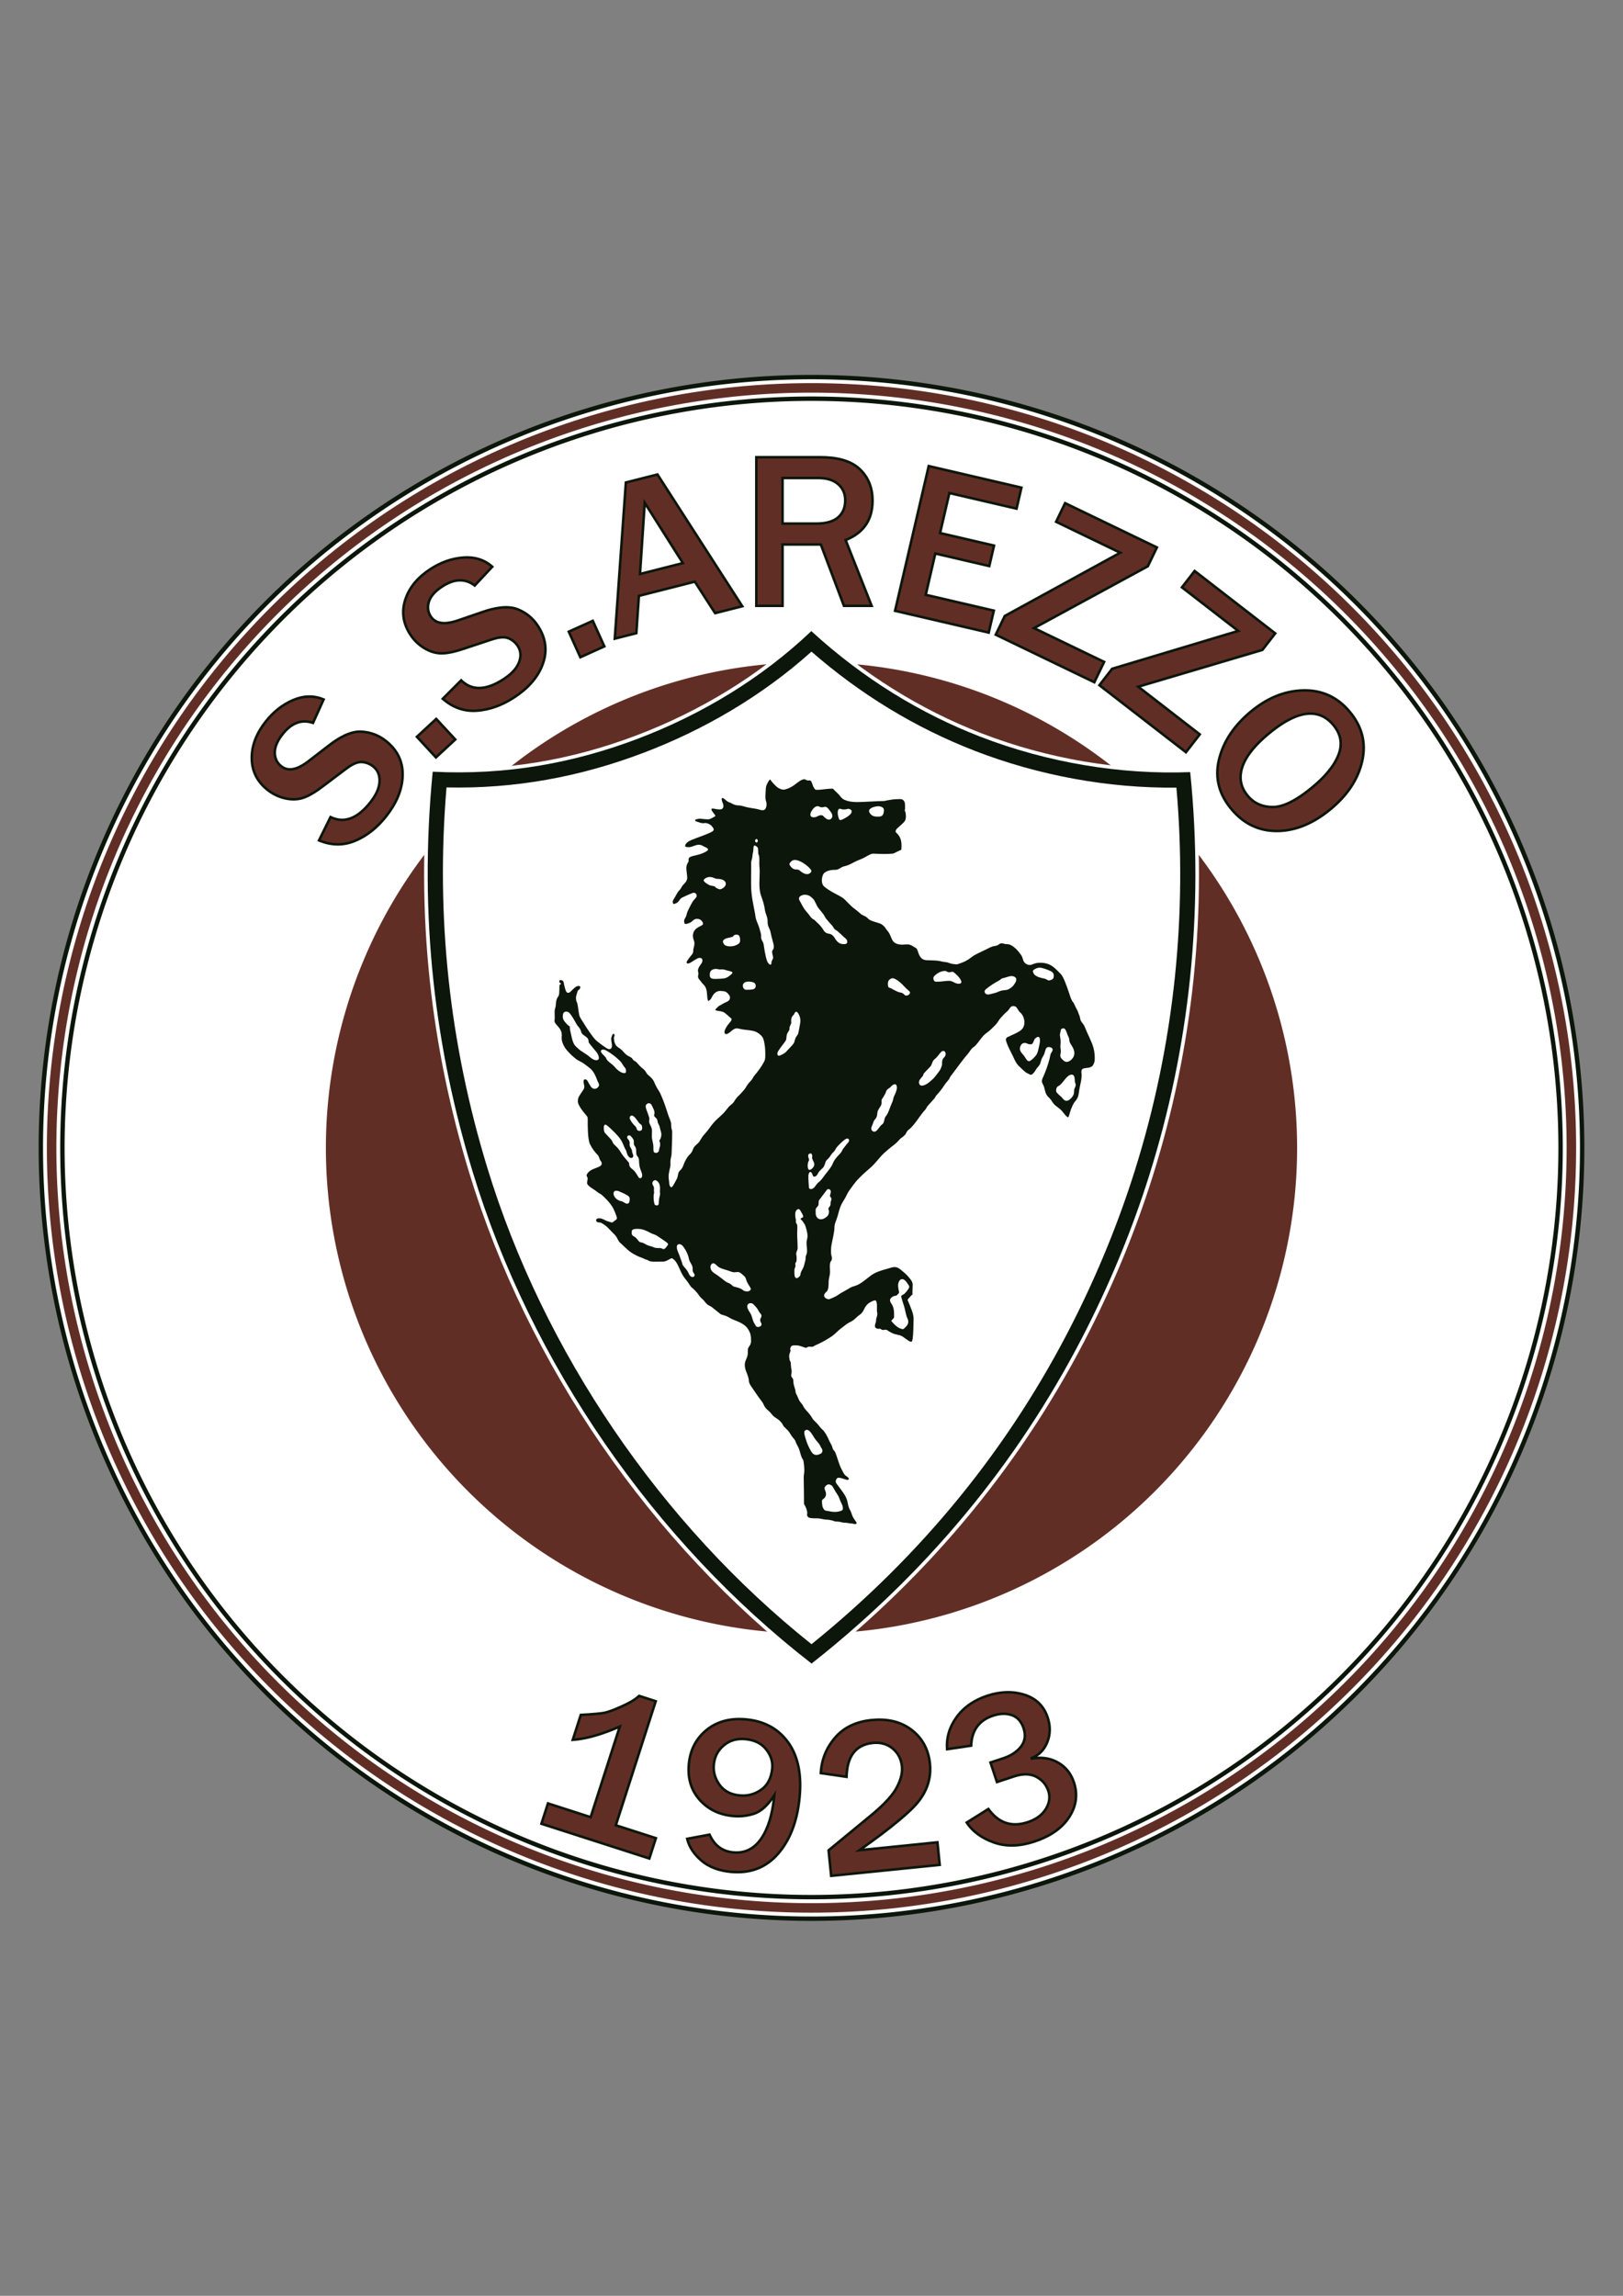<svg xmlns="http://www.w3.org/2000/svg" viewBox="0 0 595.276 841.89" id="svg164" height="841.89pt" width="595.276pt" version="1.1">
  <rect x="0" y="0" width="595.276" height="841.89" fill="#808080" stroke="none"/>
  <defs id="defs168"></defs>
  
  <g id="Layer1000">
    <path id="path2" style="fill:#0c160b;fill-rule:evenodd" d="M 297.638,137.48 A 283.464,283.464 0 0 1 581.102,420.945 283.464,283.464 0 1 1 297.638,137.48 Z"></path>
    <path id="path4" style="fill:#ffffff;fill-rule:evenodd" d="M 297.638,139.092 A 281.853,281.853 0 0 1 579.491,420.945 281.853,281.853 0 1 1 297.638,139.092 Z"></path>
    <path id="path6" style="fill:#612e25;fill-rule:evenodd" d="M 297.638,140.499 A 280.446,280.446 0 0 1 578.084,420.945 280.446,280.446 0 1 1 297.638,140.499 Z"></path>
    <path id="path8" style="fill:#ffffff;fill-rule:evenodd" d="M 297.638,143.986 A 276.959,276.959 0 0 1 574.596,420.945 276.959,276.959 0 1 1 297.638,143.986 Z"></path>
    <path id="path10" style="fill:#0c160b;fill-rule:evenodd" d="M 297.638,145.393 A 275.552,275.552 0 0 1 573.19,420.945 275.552,275.552 0 1 1 297.638,145.393 Z"></path>
    <path id="path12" style="fill:#ffffff;fill-rule:evenodd" d="m 297.638,147.005 a 273.94,273.94 0 0 1 273.94,273.94 273.94,273.94 0 1 1 -273.94,-273.94 z"></path>
    <path id="path14" style="fill:#612e25;fill-rule:evenodd" d="M 297.638,242.836 A 178.109,178.109 0 0 1 475.747,420.945 178.109,178.109 0 1 1 297.638,242.836 Z"></path>
    <path id="path16" style="fill:#ffffff;fill-rule:evenodd" d="M 296.858,611.087 C 238.774,566.038 193.536,500.402 172.099,430.08 c -6.987,-22.92 -11.879,-46.383 -14.438,-70.212 -2.75,-25.611 -2.778,-51.372 -0.271,-77.004 l 0.122,-1.253 1.257,0.064 c 25.853,1.318 50.628,-2.871 74.794,-12.051 23.221,-8.822 45.07,-21.999 63.095,-39.151 l 0.892,-0.849 0.908,0.832 c 18.028,16.523 38.751,29.627 61.569,38.461 24.066,9.317 50.673,13.901 76.453,12.904 l 1.237,-0.048 0.126,1.232 c 2.578,25.236 2.556,50.709 -0.07,75.94 -2.558,24.578 -7.58,48.889 -15.004,72.459 -6.061,19.244 -13.724,37.963 -22.791,55.984 -24.459,48.615 -58.787,90.007 -101.495,123.691 l -0.81,0.639 z"></path>
    <path id="path18" style="fill:#0c160b;fill-rule:evenodd" d="m 158.703,282.993 c 27.422,1.399 52.265,-3.373 75.329,-12.135 23.064,-8.762 45.172,-21.954 63.536,-39.429 19.219,17.614 40.292,30.32 61.984,38.719 24.585,9.518 51.479,13.979 76.98,12.992 5.216,51.059 -0.395,101.438 -15.019,147.869 -5.982,18.992 -13.577,37.632 -22.712,55.788 -22.465,44.653 -55.133,86.967 -101.134,123.248 C 239.92,565.258 194.758,499.887 173.36,429.695 159.776,385.136 153.462,336.574 158.703,282.993 Z"></path>
    <path id="path20" style="fill:#ffffff;fill-rule:evenodd" d="m 297.641,602.942 c 40.331,-32.557 72.836,-72.238 96.185,-118.648 8.901,-17.691 16.424,-36.067 22.375,-54.958 7.284,-23.128 12.213,-46.985 14.723,-71.103 2.399,-23.054 2.584,-46.314 0.555,-69.4 -25.053,0.262 -50.632,-4.469 -73.938,-13.492 -22.021,-8.525 -42.165,-20.891 -59.913,-36.386 -17.925,16.09 -39.141,28.57 -61.619,37.109 -23.385,8.884 -47.354,13.256 -72.239,12.689 -3.976,47.334 1.034,93.782 14.916,139.32 20.598,67.567 63.648,130.79 118.954,174.87 z"></path>
    <g id="Layer1001">
      <path id="path22" style="fill:#0c160b;fill-rule:evenodd" d="m 216.329,665.784 10.244,-31.823 c -5.169,2.184 -11.051,4.164 -16.633,4.53 l -0.516,0.034 3.252,-10.102 0.242,-0.013 c 1.987,-0.105 3.982,-0.227 5.962,-0.421 1.034,-0.102 2.247,-0.215 3.252,-0.474 1.973,-0.527 4.143,-1.502 6.01,-2.328 2.044,-0.92 4.367,-2.131 6.013,-3.676 l 0.151,-0.142 6.784,2.184 -14.643,45.488 14.701,4.732 -2.685,8.342 -40.47,-13.027 2.685,-8.342 z"></path>
      <path id="path24" style="fill:#612e25;fill-rule:evenodd" d="m 237.858,680.936 2.111,-6.557 -14.701,-4.732 14.643,-45.488 -5.37,-1.729 c -1.713,1.519 -3.943,2.68 -6.016,3.614 -1.981,0.876 -4.058,1.819 -6.154,2.378 -1.094,0.282 -2.275,0.39 -3.398,0.5 -1.863,0.183 -3.732,0.302 -5.601,0.403 l -2.627,8.161 c 5.488,-0.521 11.143,-2.523 16.168,-4.69 l 1.185,-0.511 -11.163,34.678 -15.65,-5.038 -2.111,6.557 z"></path>
      <path id="path26" style="fill:#0c160b;fill-rule:evenodd" d="m 283.344,660.094 c -1.705,2.325 -3.933,4.571 -6.661,5.454 -2.575,0.828 -5.209,1.119 -7.901,0.865 -4.958,-0.467 -9.226,-2.386 -12.543,-6.129 -3.377,-3.795 -4.518,-8.409 -4.046,-13.423 0.489,-5.188 2.602,-9.543 6.679,-12.846 4.287,-3.474 9.451,-4.475 14.871,-3.964 6.457,0.609 11.816,3.289 15.67,8.55 4.3,5.888 4.979,13.467 4.314,20.516 -0.713,7.575 -2.914,15.105 -7.978,20.951 -4.652,5.371 -10.699,7.484 -17.732,6.821 -4.078,-0.385 -8.051,-1.615 -11.18,-4.35 -2.541,-2.211 -4.514,-4.925 -5.277,-8.247 l -0.082,-0.357 9.053,-1.689 0.112,0.256 c 1.612,3.684 4.29,5.94 8.34,6.322 4.143,0.39 7.304,-1.315 9.694,-4.669 2.795,-3.936 4.064,-9.237 4.666,-14.062 z m -11.994,-2.159 c 2.773,0.261 5.301,-0.403 7.572,-2.019 2.514,-1.774 3.581,-4.517 3.862,-7.505 0.232,-2.466 -0.609,-4.684 -2.132,-6.61 -1.812,-2.307 -4.412,-3.316 -7.279,-3.586 -2.823,-0.266 -5.426,0.339 -7.609,2.188 -2.12,1.771 -3.243,4.059 -3.502,6.803 -0.242,2.571 0.514,4.918 2.01,7.009 1.703,2.38 4.211,3.45 7.077,3.72 z"></path>
      <path id="path28" style="fill:#612e25;fill-rule:evenodd" d="m 259.979,673.304 -7.352,1.372 c 0.81,2.863 2.6,5.218 4.828,7.158 2.977,2.601 6.778,3.758 10.652,4.123 6.714,0.632 12.476,-1.355 16.935,-6.501 4.931,-5.692 7.059,-13.054 7.753,-20.425 0.641,-6.805 0.016,-14.187 -4.138,-19.874 -3.703,-5.054 -8.827,-7.589 -15.002,-8.171 -5.144,-0.485 -10.105,0.448 -14.192,3.759 -3.881,3.143 -5.871,7.269 -6.336,12.205 -0.445,4.725 0.614,9.117 3.813,12.712 3.164,3.57 7.219,5.374 11.93,5.817 2.559,0.241 5.079,-0.037 7.525,-0.824 2.948,-0.954 5.307,-3.721 6.966,-6.228 l 1.314,-1.986 -0.242,2.369 c -0.549,5.361 -1.823,11.427 -4.991,15.888 -2.578,3.618 -6.064,5.481 -10.546,5.059 -4.22,-0.397 -7.14,-2.695 -8.917,-6.454 z m 11.284,-14.436 c -3.132,-0.295 -5.884,-1.497 -7.752,-4.108 -1.622,-2.267 -2.444,-4.848 -2.181,-7.643 0.281,-2.986 1.52,-5.501 3.831,-7.432 2.366,-2.004 5.251,-2.692 8.301,-2.405 3.121,0.294 5.95,1.422 7.927,3.939 1.67,2.112 2.585,4.569 2.329,7.279 -0.307,3.26 -1.505,6.243 -4.253,8.182 -2.445,1.74 -5.216,2.47 -8.203,2.188 z"></path>
      <path id="path30" style="fill:#0c160b;fill-rule:evenodd" d="m 316.918,677.841 27.322,-2.764 0.931,9.196 -40.737,4.122 -1.019,-10.068 15.665,-12.899 c 3.188,-2.637 7.444,-6.44 9.404,-10.138 1.18,-2.227 2.139,-4.861 1.88,-7.421 -0.256,-2.529 -1.278,-4.647 -3.226,-6.291 -1.993,-1.668 -4.379,-2.228 -6.946,-1.968 -6.866,0.695 -9.097,5.748 -9.239,12.11 l -0.009,0.397 -10.376,-1.504 0.015,-0.319 c 0.236,-5.021 2.004,-9.443 5.253,-13.278 3.544,-4.183 8.352,-6.17 13.744,-6.716 5.427,-0.549 10.756,0.341 15.131,3.752 4.136,3.213 6.307,7.54 6.83,12.714 0.488,4.821 -0.787,9.246 -3.583,13.193 -1.946,2.762 -5.103,5.528 -7.678,7.697 -4.263,3.592 -8.809,6.952 -13.361,10.187 z"></path>
      <path id="path32" style="fill:#612e25;fill-rule:evenodd" d="m 343.401,676.105 -29.935,3.028 1.821,-1.286 c 4.914,-3.471 9.784,-7.031 14.387,-10.909 2.582,-2.175 5.569,-4.759 7.516,-7.521 2.651,-3.744 3.88,-7.976 3.416,-12.557 -0.498,-4.919 -2.54,-9.013 -6.473,-12.069 -4.181,-3.26 -9.29,-4.082 -14.46,-3.559 -5.135,0.519 -9.732,2.387 -13.123,6.389 -2.991,3.531 -4.677,7.58 -5,12.185 l 8.486,1.23 c 0.302,-6.54 2.945,-11.641 10.06,-12.361 2.797,-0.283 5.464,0.36 7.643,2.184 2.138,1.804 3.276,4.146 3.556,6.914 0.279,2.758 -0.71,5.551 -1.984,7.955 -2.046,3.861 -6.284,7.65 -9.636,10.422 l -15.278,12.581 0.874,8.636 38.871,-3.933 z"></path>
      <path id="path34" style="fill:#0c160b;fill-rule:evenodd" d="m 380.422,644.172 c 2.76,-0.169 5.423,0.367 7.898,1.786 2.98,1.708 4.939,4.26 6.015,7.513 1.528,4.623 0.868,9.013 -1.765,13.094 -3.032,4.678 -7.867,7.481 -13.056,9.195 -5.004,1.654 -10.22,2.093 -15.247,0.291 -4.104,-1.479 -7.746,-3.843 -10.147,-7.553 l -0.194,-0.3 8.722,-5.462 0.192,0.271 c 3.522,4.962 8.123,6.682 13.946,4.758 2.583,-0.854 4.927,-2.266 6.389,-4.619 1.214,-1.971 1.618,-4.06 0.885,-6.278 -0.726,-2.199 -2.151,-3.8 -4.188,-4.889 -2.445,-1.307 -5.302,-0.943 -7.835,-0.107 l -6.674,2.206 -2.66,-8.048 5.08,-1.679 c 2.441,-0.806 4.7,-2.083 6.31,-4.127 1.473,-1.899 1.652,-4.037 0.908,-6.29 -0.69,-2.085 -1.912,-3.791 -4.032,-4.543 -2.169,-0.756 -4.452,-0.513 -6.597,0.196 -5.112,1.689 -7.536,5.335 -7.706,10.663 l -0.009,0.294 -9.695,1.44 -0.031,-0.374 c -0.367,-4.479 0.89,-8.521 3.518,-12.156 2.875,-3.972 6.897,-6.529 11.518,-8.056 4.595,-1.518 9.346,-1.837 13.984,-0.342 4.378,1.403 7.323,4.292 8.766,8.659 1.02,3.09 1.062,6.19 -0.128,9.23 -0.883,2.232 -2.25,3.999 -4.164,5.229 z"></path>
      <path id="path36" style="fill:#612e25;fill-rule:evenodd" d="m 365.958,652.892 5.783,-1.912 c 2.789,-0.921 5.886,-1.266 8.572,0.17 2.248,1.202 3.834,2.992 4.636,5.422 0.82,2.48 0.376,4.87 -0.978,7.066 -1.582,2.546 -4.096,4.092 -6.892,5.016 -5.993,1.98 -10.937,0.32 -14.679,-4.658 l -7.162,4.485 c 2.29,3.257 5.634,5.35 9.344,6.687 4.826,1.73 9.838,1.287 14.636,-0.299 4.978,-1.645 9.652,-4.323 12.563,-8.814 2.469,-3.826 3.098,-7.947 1.662,-12.29 -1.001,-3.029 -2.809,-5.399 -5.591,-6.994 -2.856,-1.638 -5.969,-2.006 -9.185,-1.45 l -0.516,0.089 -0.293,-1.006 0.483,-0.202 c 2.608,-1.087 4.339,-2.995 5.371,-5.604 1.112,-2.839 1.06,-5.716 0.111,-8.592 -1.35,-4.083 -4.073,-6.749 -8.163,-8.06 -4.449,-1.435 -9.003,-1.115 -13.402,0.339 -4.427,1.463 -8.293,3.903 -11.053,7.715 -2.36,3.266 -3.571,6.882 -3.383,10.905 l 7.926,-1.178 c 0.319,-5.487 3.022,-9.281 8.327,-11.033 2.345,-0.775 4.835,-1.016 7.203,-0.19 2.406,0.853 3.83,2.774 4.611,5.133 0.84,2.542 0.609,5.012 -1.059,7.162 -1.727,2.192 -4.135,3.574 -6.755,4.439 l -4.189,1.385 z"></path>
    </g>
    <g id="Layer1002">
      <path id="path39" style="fill:#0c160b;fill-rule:evenodd" d="m 116.37,308.416 4.646,-9.414 0.316,0.156 c 5.795,2.87 10.55,-0.692 14.132,-5.226 1.638,-2.073 3.202,-4.69 3.286,-7.405 0.074,-2.063 -0.541,-3.829 -2.182,-5.126 -1.13,-0.892 -2.416,-1.382 -3.849,-1.499 -1.882,-0.14 -4.083,1.3 -5.505,2.388 l -8.615,6.49 c -2.154,1.63 -4.906,3.501 -7.51,4.303 -2.193,0.662 -4.462,0.621 -6.681,0.11 -2.412,-0.556 -4.597,-1.622 -6.54,-3.157 -3.828,-3.024 -5.92,-6.946 -5.992,-11.841 -0.076,-5.222 2.028,-9.847 5.222,-13.89 2.787,-3.528 6.206,-6.329 10.372,-8.069 3.823,-1.59 7.69,-1.766 11.512,-0.118 l 0.329,0.142 -4.261,9.412 -0.303,-0.106 c -4.46,-1.556 -7.939,0.41 -10.73,3.943 -1.429,1.809 -2.784,4.096 -2.772,6.475 0.01,1.911 0.707,3.47 2.212,4.659 3.022,2.387 6.887,0.078 9.428,-1.888 l 7.581,-5.845 c 3.3,-2.544 7.828,-5.332 12.172,-5.07 3.423,0.214 6.486,1.371 9.177,3.497 4.168,3.293 6.424,7.562 6.33,12.902 -0.089,5.781 -2.645,10.95 -6.169,15.411 -3.124,3.955 -6.946,7.21 -11.638,9.141 -4.548,1.886 -9.105,1.682 -13.623,-0.23 z"></path>
      <path id="path41" style="fill:#612e25;fill-rule:evenodd" d="m 117.654,307.932 c 4.104,1.597 8.21,1.698 12.324,-0.008 4.54,-1.869 8.237,-5.029 11.26,-8.855 3.39,-4.292 5.882,-9.276 5.968,-14.845 0.089,-5.048 -2.048,-9.05 -5.973,-12.151 -2.54,-2.007 -5.425,-3.095 -8.653,-3.297 -4.072,-0.246 -8.435,2.482 -11.542,4.877 l -7.581,5.844 c -2.93,2.268 -7.154,4.59 -10.582,1.882 -1.731,-1.368 -2.558,-3.196 -2.569,-5.39 -0.013,-2.613 1.399,-5.068 2.974,-7.061 2.885,-3.652 6.606,-5.802 11.264,-4.412 l 3.514,-7.761 c -3.426,-1.309 -6.849,-1.058 -10.227,0.347 -4.016,1.677 -7.311,4.384 -9.997,7.785 -3.051,3.862 -5.092,8.296 -5.02,13.295 0.067,4.619 2.034,8.274 5.635,11.119 1.831,1.447 3.893,2.455 6.168,2.979 2.057,0.473 4.164,0.521 6.197,-0.093 2.512,-0.774 5.133,-2.575 7.219,-4.154 l 8.612,-6.488 c 1.649,-1.262 3.987,-2.737 6.146,-2.577 1.617,0.132 3.082,0.691 4.357,1.698 1.871,1.478 2.622,3.551 2.538,5.893 -0.091,2.935 -1.712,5.709 -3.487,7.956 -3.682,4.661 -8.718,8.376 -14.752,5.733 z"></path>
      <path id="path43" style="fill:#0c160b;fill-rule:evenodd" d="m 160.018,262.975 7.618,8.228 -7.77,7.195 -7.618,-8.228 z"></path>
      <path id="path45" style="fill:#612e25;fill-rule:evenodd" d="m 159.967,264.3 -6.394,5.92 6.344,6.851 6.394,-5.92 z"></path>
      <path id="path47" style="fill:#0c160b;fill-rule:evenodd" d="m 161.721,256.263 7.417,-7.43 0.249,0.249 c 4.57,4.576 10.216,2.724 15.061,-0.424 2.216,-1.44 4.535,-3.417 5.485,-5.963 0.731,-1.93 0.714,-3.801 -0.425,-5.555 -0.784,-1.207 -1.846,-2.083 -3.166,-2.653 -1.738,-0.735 -4.284,-0.077 -5.98,0.499 l -10.24,3.389 c -2.563,0.854 -5.769,1.745 -8.493,1.67 -2.289,-0.075 -4.426,-0.841 -6.364,-2.035 -2.107,-1.299 -3.835,-3.009 -5.184,-5.086 -2.658,-4.091 -3.384,-8.476 -1.883,-13.136 1.601,-4.971 5.076,-8.679 9.396,-11.486 3.77,-2.449 7.906,-4.007 12.41,-4.321 4.131,-0.282 7.851,0.79 10.944,3.576 l 0.266,0.239 -7.052,7.551 -0.254,-0.198 c -3.727,-2.903 -7.652,-2.155 -11.428,0.298 -1.934,1.256 -3.949,2.988 -4.7,5.246 -0.603,1.813 -0.442,3.514 0.603,5.122 2.098,3.229 6.499,2.28 9.536,1.231 l 9.054,-3.108 c 3.941,-1.353 9.124,-2.543 13.155,-0.904 3.174,1.3 5.705,3.377 7.573,6.253 2.894,4.455 3.663,9.222 1.863,14.25 -1.936,5.448 -6.014,9.525 -10.781,12.623 -4.227,2.746 -8.889,4.605 -13.953,4.931 -4.912,0.33 -9.164,-1.323 -12.832,-4.582 z"></path>
      <path id="path49" style="fill:#612e25;fill-rule:evenodd" d="m 174.054,214.09 5.814,-6.226 c -2.826,-2.337 -6.149,-3.196 -9.799,-2.947 -4.341,0.302 -8.33,1.811 -11.963,4.172 -4.132,2.684 -7.48,6.223 -9.015,10.987 -1.411,4.382 -0.715,8.503 1.777,12.338 1.271,1.957 2.902,3.572 4.889,4.798 1.797,1.107 3.778,1.827 5.9,1.897 2.627,0.072 5.687,-0.795 8.169,-1.623 l 10.237,-3.387 c 1.967,-0.668 4.654,-1.316 6.647,-0.472 1.49,0.643 2.699,1.642 3.584,3.004 1.303,2.006 1.348,4.197 0.516,6.396 -1.026,2.751 -3.451,4.859 -5.852,6.419 -4.991,3.243 -10.931,5.153 -15.811,0.705 l -6.054,6.066 c 3.374,2.826 7.235,4.239 11.677,3.941 4.899,-0.316 9.415,-2.126 13.503,-4.782 4.587,-2.979 8.543,-6.902 10.408,-12.151 1.699,-4.746 0.955,-9.236 -1.766,-13.424 -1.764,-2.715 -4.147,-4.67 -7.141,-5.896 -3.779,-1.537 -8.786,-0.351 -12.496,0.923 l -9.053,3.107 c -3.502,1.21 -8.248,2.056 -10.628,-1.607 -1.201,-1.849 -1.399,-3.849 -0.707,-5.929 0.824,-2.479 2.949,-4.353 5.079,-5.737 3.908,-2.539 8.111,-3.385 12.084,-0.571 z"></path>
      <path id="path51" style="fill:#0c160b;fill-rule:evenodd" d="m 217.653,227.045 4.617,10.219 -9.651,4.36 -4.617,-10.219 z"></path>
      <path id="path53" style="fill:#612e25;fill-rule:evenodd" d="m 217.185,228.285 -7.941,3.588 3.845,8.509 7.941,-3.588 z"></path>
      <path id="path55" style="fill:#0c160b;fill-rule:evenodd" d="m 254.631,213.827 -19.863,5.046 -0.934,13.679 -8.858,2.25 4.139,-58.241 12.23,-3.107 31.638,49.151 -10.909,2.772 z m -4.897,-7.628 -12.892,-20.381 -1.601,24.062 z"></path>
      <path id="path57" style="fill:#612e25;fill-rule:evenodd" d="m 271.49,222.018 -30.568,-47.488 -10.919,2.774 -3.999,56.27 6.941,-1.764 0.935,-13.679 21.175,-5.38 7.443,11.551 z m -20.273,-15.228 -16.996,4.318 1.877,-28.222 z"></path>
      <path id="path59" style="fill:#0c160b;fill-rule:evenodd" d="m 300.738,200.134 h -13.251 v 22.497 h -10.549 v -55.428 h 24.043 c 5.098,0 10.938,0.879 14.759,4.573 3.329,3.19 4.751,7.24 4.751,11.817 0,7.087 -3.28,11.986 -9.742,14.699 l 9.635,24.339 h -11.166 z m -13.251,-8.6 h 11.897 c 2.588,0 5.659,-0.395 7.69,-2.159 1.779,-1.53 2.472,-3.592 2.472,-5.905 0,-2.22 -0.744,-4.102 -2.433,-5.565 -1.905,-1.664 -4.479,-2.144 -6.938,-2.144 h -12.689 z"></path>
      <path id="path61" style="fill:#612e25;fill-rule:evenodd" d="m 319.004,221.693 -9.469,-23.921 0.541,-0.217 c 6.318,-2.541 9.478,-7.14 9.478,-13.962 0,-4.309 -1.313,-8.123 -4.464,-11.142 -3.625,-3.504 -9.273,-4.311 -14.109,-4.311 h -23.105 v 53.553 h 8.673 v -22.497 h 14.838 l 8.48,22.497 z m -32.455,-29.222 v -17.648 h 13.627 c 2.697,0 5.468,0.552 7.553,2.374 1.898,1.643 2.755,3.784 2.755,6.272 0,2.582 -0.804,4.901 -2.796,6.615 -2.22,1.927 -5.462,2.387 -8.304,2.387 z"></path>
      <path id="path63" style="fill:#0c160b;fill-rule:evenodd" d="m 348.554,181.362 -3.201,13.763 19.791,4.603 -1.957,8.416 -19.791,-4.603 -3.309,14.23 24.977,5.809 -2.084,8.962 -35.252,-8.199 12.556,-53.987 34.906,8.118 -2.004,8.616 z"></path>
      <path id="path65" style="fill:#612e25;fill-rule:evenodd" d="m 362.278,231.417 1.66,-7.136 -24.977,-5.809 3.734,-16.057 19.791,4.603 1.533,-6.589 -19.791,-4.603 3.626,-15.59 24.632,5.729 1.579,-6.789 -33.08,-7.694 -12.131,52.161 z"></path>
      <path id="path67" style="fill:#0c160b;fill-rule:evenodd" d="m 409.857,202.71 -23.121,-11.146 3.699,-7.672 34.509,16.636 -3.595,7.458 -41.086,22.32 25.32,12.206 -3.996,8.289 -36.993,-17.834 3.577,-7.42 z"></path>
      <path id="path69" style="fill:#612e25;fill-rule:evenodd" d="m 404.33,242.95 -26.124,-12.594 42.428,-23.05 3.057,-6.34 -32.819,-15.822 -2.884,5.983 23.918,11.53 -43.022,23.568 -3.039,6.305 35.304,17.02 z"></path>
      <path id="path71" style="fill:#0c160b;fill-rule:evenodd" d="m 453.155,231.179 -20.295,-15.714 5.214,-6.735 30.291,23.453 -5.069,6.546 -44.831,13.282 22.225,17.208 -5.633,7.276 -32.472,-25.142 5.043,-6.513 z"></path>
      <path id="path73" style="fill:#612e25;fill-rule:evenodd" d="m 439.376,269.387 -22.931,-17.755 46.296,-13.716 4.309,-5.565 -28.808,-22.305 -4.066,5.252 20.995,16.255 -46.984,14.1 -4.285,5.534 30.989,23.994 z"></path>
      <path id="path75" style="fill:#0c160b;fill-rule:evenodd" d="m 451.299,297.018 c -4.551,-5.443 -6.334,-11.615 -4.664,-18.558 1.75,-7.24 6.089,-13.066 11.742,-17.793 5.674,-4.744 12.206,-7.808 19.672,-7.964 7.065,-0.145 12.831,2.596 17.355,8.007 4.504,5.387 6.224,11.486 4.692,18.369 -1.609,7.273 -5.931,13.118 -11.572,17.834 -5.731,4.792 -12.439,8.226 -20.046,8.29 -7.019,0.048 -12.694,-2.821 -17.179,-8.186 z m 6.692,-5.488 c 2.308,2.76 5.323,3.952 8.883,3.951 4.955,-0.002 10.796,-4.328 14.412,-7.351 3.677,-3.075 7.562,-7.091 9.271,-11.661 1.43,-3.806 0.703,-7.223 -1.888,-10.322 -6.919,-8.274 -16.785,-1.99 -23.269,3.432 -3.669,3.067 -7.846,7.272 -9.341,11.94 -1.197,3.703 -0.565,7.025 1.932,10.012 z"></path>
      <path id="path77" style="fill:#612e25;fill-rule:evenodd" d="m 452.018,296.416 c 4.298,5.14 9.706,7.896 16.452,7.85 7.382,-0.062 13.893,-3.425 19.451,-8.072 5.478,-4.58 9.695,-10.252 11.258,-17.318 1.466,-6.587 -0.199,-12.426 -4.496,-17.564 -4.331,-5.18 -9.843,-7.81 -16.616,-7.671 -7.255,0.151 -13.59,3.147 -19.089,7.746 -5.492,4.592 -9.73,10.25 -11.432,17.293 -1.592,6.622 0.149,12.567 4.472,17.737 z m 5.253,-4.285 c -2.701,-3.231 -3.4,-6.896 -2.105,-10.901 1.556,-4.857 5.796,-9.165 9.632,-12.372 1.651,-1.381 3.375,-2.693 5.189,-3.855 6.42,-4.111 13.838,-6.112 19.401,0.541 2.798,3.346 3.594,7.135 2.047,11.252 -1.772,4.738 -5.724,8.855 -9.547,12.052 -3.859,3.227 -9.794,7.567 -15.013,7.569 -3.837,0.002 -7.115,-1.312 -9.603,-4.287 z"></path>
    </g>
    <g id="Layer1003">
      <path id="path80" style="fill:#0c160b;fill-rule:evenodd" d="m 270.013,402.805 c -0.241,0.366 -0.516,0.682 -0.719,1.062 -0.49,0.918 -1.39,1.318 -1.905,1.899 -0.615,0.694 -1.102,1.426 -1.722,2.111 -0.987,1.091 -1.744,1.632 -2.797,2.655 -2.021,1.962 -2.33,2.865 -3.591,4.36 -0.45,0.533 -0.914,1.03 -1.361,1.575 -0.669,0.817 -1.189,2.068 -1.812,2.656 -0.468,0.441 -0.914,0.796 -1.341,1.276 -0.593,0.667 -0.609,1.454 -1.132,2.192 -0.464,0.655 -1.076,1.107 -1.537,1.799 -0.636,0.954 -1.021,1.76 -1.501,3.055 -0.554,1.493 -1.085,1.53 -1.556,2.225 -0.421,0.622 -0.379,1.847 -0.741,2.52 -0.588,1.093 -1.29,2.475 -1.671,2.919 -0.752,0.875 -1.184,-0.605 -1.203,-1.568 -0.013,-0.628 -0.185,-1.06 -0.192,-1.956 -0.016,-1.982 0.699,-3.42 0.676,-4.503 -0.008,-0.332 -0.022,-0.828 -0.024,-1.149 -0.007,-0.938 0.412,-1.936 0.433,-2.799 0.057,-2.301 0.248,-5.301 0.221,-8.05 -0.01,-0.966 -0.417,-1.022 -0.372,-2.698 0.028,-1.086 -0.625,-2.135 -1.069,-3.492 -0.858,-2.628 -1.702,-5.32 -2.918,-7.923 -0.377,-0.807 -0.929,-1.503 -1.33,-2.254 -0.312,-0.584 -0.624,-1.204 -0.919,-1.938 -0.479,-1.187 -1.579,-2.008 -2.388,-2.746 -0.482,-0.44 -0.626,-1.055 -1.071,-1.518 -0.553,-0.575 -1.2,-1.001 -1.744,-1.569 -0.485,-0.505 -0.878,-1 -1.361,-1.475 -0.283,-0.278 -0.722,-0.412 -1.013,-0.675 -0.274,-0.245 -0.401,-0.621 -0.684,-0.848 -0.475,-0.381 -1.108,-0.619 -1.612,-0.933 -0.738,-0.459 -1.296,-1.249 -1.95,-1.891 -0.486,-0.477 -0.892,-0.723 -1.443,-1.094 -1.088,-0.733 -1.46,-1.978 -1.496,-3.51 -0.005,-0.219 0.265,-0.704 0.242,-0.863 -0.119,-0.838 -0.716,-0.643 -0.942,0.165 -0.092,0.33 -0.304,0.523 -0.311,1.182 -0.008,0.754 0.378,2.075 0.262,2.808 -0.132,0.831 -0.828,1.288 -1.955,0.544 -0.755,-0.497 -3.176,-2.108 -4.297,-3.312 -0.721,-0.775 -2.898,-3.83 -3.976,-5.676 -0.728,-1.246 -1.525,-2.085 -1.771,-3.263 -0.4,-1.9 -0.417,-3.689 -0.853,-4.586 -0.419,-0.861 -0.428,-2.049 0.049,-3.247 0.135,-0.34 0.109,-0.682 0.35,-1.017 0.144,-0.201 0.562,-0.406 0.667,-0.595 0.292,-0.524 0.329,-1.067 -0.313,-1.104 -0.855,-0.049 -1.576,0.57 -2.979,2.001 -0.622,0.633 -1.339,0.876 -1.827,-0.249 -0.122,-0.281 -0.531,-1.707 -0.633,-2.265 -0.135,-0.738 -0.087,-1.669 -1.456,-1.651 -0.178,0.002 -0.396,0.306 -0.245,0.843 0.068,0.243 0.566,0.232 0.567,0.522 0.002,0.27 -0.367,0.116 -0.465,0.388 -0.163,0.455 -0.096,1.326 -0.116,1.638 -0.063,1.002 0.049,1.985 -0.428,2.633 -0.773,1.049 -0.809,2.062 -0.884,3.059 -0.112,1.476 -0.446,1.031 -0.431,2.965 0.004,0.626 0.046,1.285 0.033,2.03 -0.006,0.267 -0.091,0.575 -0.084,0.87 0.013,0.559 0.168,0.765 0.93,1.662 0.609,0.717 1.757,1.78 1.752,3.586 -8e-4,0.339 -0.245,1.256 0.21,2.625 0.348,1.051 0.883,2.21 2.386,3.714 0.329,0.329 0.56,0.629 0.955,0.998 0.476,0.446 1.127,0.966 1.615,1.373 0.806,0.673 2.084,1.074 3.154,1.898 0.829,0.637 1.59,1.163 2.3,1.792 0.985,0.872 1.865,2.67 2.304,3.987 0.413,1.245 1.367,1.894 0.092,2.97 -0.203,0.172 -1.429,0.874 -2.387,-0.491 -0.166,-0.237 -0.525,-0.88 -0.802,-1.347 -0.305,-0.513 -0.55,-1.309 -1.276,-1.301 -0.347,0.003 -0.777,0.171 -0.466,1.699 0.128,0.63 0.39,1.22 -0.207,2.147 -1.348,2.092 -1.995,2.576 -1.995,4.252 0,0.437 0.238,1.303 1.087,2.535 1.001,1.455 1.942,2.467 2.28,2.936 0.191,0.265 0.265,0.446 0.255,1.49 -0.017,1.79 -0.024,6.906 0.791,8.619 0.806,1.696 1.772,2.925 2.86,4.055 0.645,0.67 0.473,1.29 0.989,2.006 0.453,0.629 0.486,0.794 0.479,1.173 -0.013,0.731 -0.748,1.083 -1.718,1.442 -2.133,0.791 -3.022,1.284 -3.722,2.501 -0.288,0.571 0.174,0.819 0.304,1.421 0.068,0.315 -0.167,0.728 -0.19,1.336 -0.023,0.582 -0.154,0.84 0.953,1.75 0.585,0.48 1.917,1.22 2.892,2.04 0.4,0.336 0.908,0.517 1.377,0.864 0.53,0.394 1.03,0.964 1.635,1.542 0.707,0.675 1.46,1.537 2.247,2.729 0.936,1.415 1.591,3.468 1.799,4.164 0.202,0.676 -0.813,1.067 -1.398,1.614 -0.4,0.374 -1.12,-0.025 -2.181,-0.344 -0.787,-0.237 -1.78,-1.023 -2.623,-0.992 -0.297,0.011 -0.747,-0.064 -1.031,0.093 -0.508,0.281 -0.604,1.114 0.262,1.345 0.538,0.143 0.743,-0.032 1.285,0.249 0.614,0.319 1.671,1.053 2.092,1.462 0.636,0.618 1.275,1.316 2.054,2.111 0.352,0.361 0.96,0.922 1.229,1.324 0.519,0.775 0.899,1.864 1.489,2.354 0.502,0.418 1.018,0.95 1.549,1.437 0.896,0.823 1.641,1.586 2.657,2.233 1.199,0.764 2.559,1.44 3.74,1.825 0.733,0.238 0.995,0.552 1.758,0.728 0.503,0.116 0.883,0.516 1.445,0.608 1.238,0.202 2.803,0.047 4.547,0.084 1.225,0.026 2.232,-0.923 3.314,-1.268 0.34,0.235 0.925,0.567 1.458,1.338 0.856,1.24 1.249,2.415 1.952,3.918 0.613,1.31 1.53,2.417 2.461,3.613 0.494,0.635 0.825,1.454 1.419,1.913 0.924,0.713 1.888,1.751 2.819,3.117 0.476,0.698 1.042,0.997 1.587,1.629 0.362,0.419 0.828,1.099 1.38,1.515 0.536,0.403 1.129,0.578 1.58,0.93 0.726,0.565 2.048,1.611 2.821,2.257 0.693,0.581 0.346,0.307 2.065,0.867 0.789,0.257 1.522,0.788 2.442,1.236 0.629,0.308 1.413,0.551 2.048,0.83 2.727,1.195 3.755,2.202 4.605,4.257 0.181,0.437 0.341,1.274 0.358,2.053 0.011,0.505 0.108,1.229 -0.128,1.922 -0.209,0.611 -0.744,1.201 -0.906,1.597 -0.252,0.619 0.061,1.829 -0.341,3.108 -0.4,1.272 -0.845,1.562 -0.894,2.933 -0.027,0.718 0.107,1.54 0.515,2.559 0.284,0.709 0.931,2.291 0.955,3.226 0.022,0.887 0.472,1.645 0.993,2.379 0.988,1.395 2.239,3.381 3.535,5.027 1.506,1.911 0.546,1.942 2.877,3.911 0.705,0.595 1.063,1.292 1.706,1.861 0.604,0.536 1.491,0.954 2.043,1.466 0.264,0.243 0.549,0.596 0.798,0.839 0.458,0.446 0.458,0.878 0.833,1.341 0.481,0.594 1.321,1.222 1.768,1.803 0.584,0.759 0.958,1.59 1.569,2.316 0.266,0.317 0.596,0.642 0.802,0.992 0.184,0.309 0.252,0.637 0.393,0.97 0.316,0.737 0.817,1.474 1.117,2.299 0.426,1.171 0.538,2.134 1.059,3.264 0.195,0.421 0.389,0.361 0.543,1.097 0.198,0.947 0.335,2.736 0.327,3.51 -0.013,1.153 -0.253,1.531 -0.23,2.631 0.056,2.521 0.091,7.024 0.114,9.647 0.688,1.057 1.038,2.102 1.165,2.969 0.063,0.43 -0.084,0.818 -0.048,1.141 0.028,0.252 0.227,0.465 0.348,0.63 0.387,0.524 2.225,0.517 3.163,0.504 1.045,-0.017 1.884,0.244 2.891,0.414 0.527,0.089 1.101,0.047 1.776,0.156 0.315,0.051 0.799,0.172 1.106,0.227 0.307,0.055 0.609,0.258 0.903,0.311 0.588,0.109 1.147,0.067 1.657,0.152 0.745,0.123 1.388,0.351 1.873,0.34 0.85,-0.02 2.196,0.342 2.836,0.313 0.268,-0.011 0.92,0.288 1.279,0.17 0.451,-0.151 0.514,-0.331 -0.079,-1.125 -1.614,-2.161 -1.203,-2.725 -2.019,-4.049 -0.525,-0.851 -0.72,-2.019 -0.97,-3.196 -0.236,-1.112 -0.964,-2.388 -1.631,-3.295 -0.471,-0.641 -1.398,-1.968 -1.996,-2.692 -0.715,-0.864 -0.738,-1.278 -0.446,-1.963 0.371,-0.774 0.929,-0.78 2.185,-0.42 0.738,0.211 1.783,0.679 2.129,0.53 0.778,-0.335 0.097,-0.87 -0.902,-1.587 -0.556,-0.398 -1.119,-1.663 -1.61,-2.616 -0.706,-1.369 -1.435,-4.085 -2.089,-5.717 -0.327,-0.815 -0.889,-0.907 -1.085,-1.832 -0.211,-1.002 -0.774,-1.627 -1.242,-2.704 -0.815,-1.877 -1.613,-3.244 -2.463,-3.971 -0.547,-0.468 -0.95,-1.033 -1.549,-1.789 -0.572,-0.72 -1.661,-1.535 -2.09,-2.284 -0.709,-1.236 -1.342,-1.949 -2.299,-2.987 -1.032,-1.121 -0.956,-1.488 -1.489,-2.229 -0.602,-0.837 -0.821,-0.635 -1.693,-2.825 -0.231,-0.579 -0.684,-1.103 -0.72,-1.816 -0.021,-0.45 -0.057,-0.529 -0.183,-0.961 -0.203,-0.697 -0.527,-1.522 -0.583,-2.312 -0.052,-0.754 -0.009,-1.303 -0.375,-1.692 -0.844,-0.891 -0.242,-1.574 -0.279,-2.391 -0.027,-0.577 -0.106,-0.96 -0.199,-1.414 -0.093,-0.454 -0.053,-0.98 -0.136,-1.843 -0.035,-0.363 -0.371,-0.686 -0.413,-0.983 -0.106,-0.75 -0.271,-1.355 -0.087,-2.093 0.083,-0.335 0.327,-0.846 0.415,-1.263 0.052,-0.246 -0.178,-0.514 -0.108,-0.804 0.237,-0.986 0.588,-1.211 1.725,-1.211 0.538,-10e-4 1.121,0.037 1.796,0.207 0.596,0.15 1.412,0.517 2.187,0.724 0.351,-0.003 0.583,-0.345 0.966,-0.402 0.383,-0.057 1.28,0.024 1.647,-0.01 0.954,-0.615 1.322,-0.692 2.172,-1.106 1.477,-0.718 3.225,-1.65 4.799,-2.749 1.364,-0.956 1.916,-1.777 3.292,-2.837 0.725,-0.558 1.476,-1.119 2.22,-1.7 0.634,-0.495 1.776,-0.776 2.82,-1.736 0.332,-0.304 0.66,-0.606 0.983,-0.907 0.414,-0.385 0.966,-0.693 1.359,-1.069 1.408,-1.337 1.015,-2.543 2.942,-3.943 0.379,-0.273 1.742,-0.964 2.1,-0.969 1.013,-0.016 0.769,2.205 0.791,3.742 0.009,0.663 0.237,0.961 0.103,1.753 -0.08,0.475 -0.318,0.973 -0.4,1.487 -0.044,0.273 0.025,0.555 -0.057,0.834 -0.356,1.21 -0.951,2.38 0.875,2.646 0.204,0.026 0.411,-0.086 0.62,-0.049 0.349,0.061 0.558,0.421 0.921,0.456 0.454,0.044 1.015,-0.174 1.384,-0.067 0.368,0.108 0.692,0.399 0.965,0.584 0.322,0.218 0.706,0.339 1.043,0.556 1.443,0.784 2.624,0.537 3.898,1.3 0.603,0.362 2.119,1.612 2.699,1.822 0.787,0.29 0.832,0.206 1.076,-1.168 0.193,-1.091 0.275,-4.514 0.316,-7.02 0.015,-0.963 -0.244,-2.12 -0.669,-3.232 -0.446,-1.168 -1.217,-3.156 -1.55,-3.817 0.272,-0.462 1.295,-1.573 1.848,-2.048 -0.08,-0.745 -0.056,-0.171 0.032,-3.62 0.03,-1.117 -1.203,-2.383 -1.873,-3.133 -0.588,-0.658 -1.404,-1.397 -2.251,-2.051 -0.483,-0.373 -0.908,-0.768 -1.476,-0.982 -1.276,-0.479 -2.21,0.011 -4.113,0.55 -1.905,0.54 -3.929,1.051 -5.927,2.602 -1.116,0.866 -2.315,1.853 -3.407,2.552 -2.238,1.43 -2.608,0.801 -4.681,2.177 -0.434,0.288 -1.478,0.786 -2.671,1.512 -0.72,0.437 -1.193,0.839 -1.87,1.18 -0.676,0.34 -1.554,0.767 -2.246,0.996 -0.468,0.153 -1.252,-0.123 -1.726,-0.662 -0.6,-0.684 0.03,-1.552 0.641,-2.074 0.924,-0.788 0.727,-2.91 0.801,-3.959 0.056,-0.802 0.32,-1.625 0.434,-2.479 0.129,-0.968 -0.038,-2.126 -0.007,-3.195 0.015,-0.516 0.104,-0.988 0.216,-1.237 0.246,-0.547 0.605,-0.581 0.538,-1.62 -0.021,-0.332 -0.213,-0.719 -0.26,-1.144 -0.12,-1.087 -0.102,-2.426 0.149,-3.743 0.306,-1.595 1.048,-4.62 1.039,-6.098 -0.008,-1.495 0.724,-2.71 1.14,-4.154 0.388,-1.354 0.788,-3.134 1.448,-4.436 0.411,-0.811 1.015,-1.651 1.474,-2.505 0.482,-0.893 0.822,-1.798 1.41,-2.575 0.915,-1.208 1.972,-2.805 2.998,-3.894 1.414,-1.499 2.885,-2.835 4.309,-4.042 2.722,-2.306 3.772,-4.436 6.122,-6.341 1.182,-1.112 2.506,-2.037 3.495,-2.87 0.677,-0.57 1.122,-1.106 1.562,-1.598 0.418,-0.467 1.243,-0.883 1.818,-1.504 0.674,-0.726 0.585,-1.349 1.489,-2.024 1.18,-0.88 2.433,-2.505 3.954,-4.696 0.415,-0.597 1.302,-1.774 2.184,-2.744 0.352,-0.386 0.38,-0.753 0.698,-1.126 0.423,-0.495 0.924,-1.058 1.161,-1.32 l 1.426,-1.581 c 0.292,-0.324 0.277,-0.585 0.627,-0.992 0.652,-0.759 1.45,-1.636 2.102,-2.521 0.588,-0.797 1.03,-1.605 1.615,-2.293 0.274,-0.323 0.485,-0.572 0.758,-0.894 0.408,-0.479 0.53,-1.045 0.916,-1.538 1.894,-2.416 4.025,-5.552 6.065,-7.886 0.55,-0.63 0.962,-1.339 1.492,-1.999 0.41,-0.512 1.083,-0.836 1.512,-1.302 1.02,-1.108 1.934,-2.602 2.96,-3.666 0.852,-0.882 1.82,-1.339 2.668,-2.219 0.581,-0.603 1.183,-1.128 1.761,-1.74 0.74,-0.784 1.063,-1.599 1.788,-2.435 0.74,-0.851 1.629,-1.768 2.583,-2.586 0.426,-0.365 0.84,-1.237 1.292,-1.562 0.462,-0.331 1.266,-0.264 1.734,0.055 0.345,0.235 1.047,1.651 1.472,1.978 1.047,0.807 1.604,2.27 1.638,3.616 0.031,1.186 -0.3,2.401 -1.768,3.342 -1.424,0.912 -2.731,1.344 -4.662,2.31 -0.429,0.652 -0.538,0.516 -0.068,1.921 0.458,1.368 1.342,3.009 2.116,4.569 0.75,1.51 1.293,3.01 2.411,4.031 0.742,0.679 2.273,2.312 3.107,2.63 1.07,0.405 1.161,1.077 2.361,-0.272 0.426,-0.478 0.732,-1.184 1.194,-1.76 0.326,-0.404 0.846,-0.866 1.086,-1.49 0.202,-0.526 0.291,-1.106 0.465,-1.553 0.32,-0.82 0.762,-1.353 0.997,-1.927 0.279,-0.68 0.511,-1.919 0.783,-2.23 0.55,-0.629 1.435,-0.425 1.909,-0.149 0.384,0.225 0.715,0.768 0.016,1.696 -0.51,0.677 -0.48,1.52 -0.758,2.492 -0.486,1.952 -1.399,4.507 -2.195,6.266 -0.303,0.741 -0.574,1.173 -0.574,1.853 0,0.603 0.493,1.161 0.784,2.021 0.265,0.784 0.37,1.793 0.805,2.675 0.336,0.681 0.678,0.93 1.325,1.611 0.59,0.62 0.87,1.296 1.411,1.925 0.742,0.861 2.095,1.659 2.761,2.342 0.829,0.852 1.439,1.901 1.932,2.236 0.546,0.371 0.629,1.036 1.238,-1.231 0.297,-1.104 0.684,-2.062 1.116,-2.946 0.898,-1.839 1.868,-1.696 2.221,-4.681 0.3,-2.519 1.028,-4.163 0.976,-6.386 -0.015,-0.633 -0.329,-1.676 0.383,-2.134 0.803,-0.516 3.046,-0.076 3.794,-1.363 0.555,-0.955 0.638,-1.405 0.644,-2.677 0.007,-1.585 -0.283,-3.434 -0.901,-5.025 -0.521,-1.336 -1.206,-2.749 -1.877,-4.239 -0.37,-0.82 -0.642,-1.562 -1.04,-2.429 -0.319,-0.696 -0.958,-1.232 -1.316,-1.966 -0.237,-0.486 -0.243,-1.268 -0.464,-1.763 -0.395,-0.883 -0.58,-1.787 -1.162,-2.712 -0.437,-0.694 -0.763,-1.811 -1.185,-2.263 -0.766,-0.823 -1.324,-3.027 -1.722,-4.13 -0.812,-2.249 -1.778,-5.276 -2.954,-6.383 -1.796,-1.692 -3.295,-3.959 -7.36,-3.97 -2.224,-0.005 -2.894,0.831 -3.801,0.825 -1.107,-0.007 -2.022,-0.681 -2.399,-1.595 -0.237,-0.575 -0.292,-1.326 -0.876,-2.137 -0.964,-1.339 -2.31,-2.951 -4.036,-3.712 -0.575,-0.254 -1.194,-0.154 -1.854,-0.264 -0.376,-0.063 -0.768,-0.243 -1.173,-0.243 -1.042,10e-4 -1.038,0.815 -2.499,0.977 -1.066,0.118 -2.044,0.667 -3.069,1.185 -1.789,0.902 -4.135,1.889 -5.128,2.644 -1.723,1.313 -2.627,1.952 -5.611,2.885 -0.356,0.112 -1.117,-0.1 -1.444,-0.107 -1.047,-0.024 -1.733,-0.607 -2.923,-0.706 -1.8,-0.148 -1.558,-0.583 -5.694,-0.638 -1.399,-0.018 -2.64,0.039 -3.538,-1.342 -1.044,-1.606 -0.723,-2.704 -1.724,-3.265 -1.389,-0.779 -1.894,-1.406 -3.819,-1.2 -2.093,0.223 -3.904,-0.171 -4.681,-1.637 -0.626,-1.181 -0.811,-2.324 -1.811,-3.417 -0.51,-0.558 -0.824,-1.274 -1.404,-1.798 -0.931,-0.84 -1.446,-0.892 -3.306,-1.471 -2.486,-0.773 -2.101,-1.109 -3.093,-1.803 -0.67,-0.467 -1.314,-0.495 -2.055,-1.171 -1.443,-1.312 -2.622,-2.063 -3.206,-2.623 -0.953,-0.909 -1.809,-1.766 -2.578,-2.574 -0.805,-0.849 -2.818,-1.768 -4.098,-2.478 -1.555,-0.862 -2.681,-1.619 -3.441,-2.289 -1.265,-1.117 -0.939,-3.521 -0.227,-4.67 0.253,-0.409 1.058,-0.939 2.093,-1.213 0.805,-0.213 1.751,-0.215 2.686,-0.259 0.951,-0.211 1.744,-0.962 2.511,-1.183 0.766,-0.221 1.51,-0.357 2.362,-0.804 1.19,-0.624 2.642,-1.386 3.941,-1.85 1.764,-0.63 3.494,-2.134 4.703,-2.075 2.792,0.137 4.524,0.211 7.218,-0.013 l 2.997,-1.41 c 0.41,-3.579 -0.576,-5.088 -1.883,-6.297 -0.337,-0.311 -0.254,-0.889 0.307,-1.46 0.518,-0.526 1.553,-1.347 2.539,-2.352 0.698,-0.712 0.76,-1.618 0.724,-2.428 -0.037,-0.81 -0.172,-1.524 -0.455,-1.853 0.187,-0.364 0.129,-0.775 0.141,-1.192 0.019,-0.653 0.026,-1.471 -0.214,-2.013 -0.309,-0.696 -0.933,-1.033 -1.603,-0.988 -2.172,-0.014 -3.554,0.225 -5.797,0.698 -2.207,-0.006 -8.032,0.426 -10.033,0.399 -1.99,-0.028 -3.211,-0.246 -4.618,-0.844 -1.206,-0.51 -1.538,-1.674 -2.995,-2.858 -0.335,-0.272 -0.861,-0.93 -1.224,-1.223 -2.29,-0.006 -4.07,0.447 -5.737,0.432 -0.872,-0.008 -0.72,-0.097 -1.188,-0.754 -0.536,-0.754 -0.629,-2.027 -1.213,-2.58 -0.265,-0.251 -0.632,-0.005 -1.189,-0.106 -0.552,-0.101 -0.71,-0.454 -1.135,-0.436 -0.937,0.039 -1.905,0.749 -3.443,1.941 -0.777,0.602 -1.762,1.184 -2.687,1.497 -1.107,0.374 -1.663,0.708 -3.406,-0.248 -0.654,-0.357 -2.308,-2.05 -2.993,-3.118 -0.627,0.383 -1.312,2.017 -1.427,2.409 -0.164,0.563 -0.155,1.05 -0.195,1.612 -0.07,0.97 -0.105,1.955 -0.105,2.417 0,0.49 0.042,1.022 0.245,1.608 0.214,0.618 0.281,1.352 -0.03,2.26 -0.478,1.395 -1.542,1.018 -3.094,0.593 -0.796,-0.219 -2.226,-0.362 -3.412,-0.606 -1.679,-0.345 -2.339,-0.752 -3.628,-0.772 -0.981,-0.015 -1.831,-0.351 -2.536,-0.779 -0.393,-0.238 -0.833,-0.317 -1.15,-0.485 -0.733,-0.39 -1.215,-0.971 -1.67,-1.256 -0.881,-0.55 -0.975,0.141 -0.514,1.292 0.25,0.627 0.755,1.873 -0.064,2.464 -0.832,0.601 -2.878,-0.095 -3.474,-0.095 -0.957,0 -0.355,0.899 0.702,2.196 0.393,0.483 0.374,0.648 -0.303,0.906 -0.171,0.065 -1.207,0.839 -2.018,0.857 -1.235,0.029 -2.785,-0.282 -3.315,-0.221 -2.301,0.265 -1.624,0.936 -0.558,1.166 0.512,0.11 0.943,0.495 2.06,0.476 0.263,-0.004 0.68,-0.116 1.133,-0.022 0.755,0.156 1.615,0.624 2.04,1.203 0.514,0.701 1.105,1.251 0.007,1.921 -1.344,0.821 -5.141,2.061 -7.357,2.974 -1.907,0.786 -2.474,1.561 -2.505,2.301 -0.017,0.399 0.738,0.393 1.417,0.412 1.054,0.03 2.245,-0.86 3.595,-0.879 1.076,-0.015 1.703,0.635 2.407,0.894 0.725,0.267 1.367,0.82 0.68,1.307 -2.415,1.716 -5.598,1.67 -6.497,2.434 -0.723,0.615 -0.055,1.076 -0.472,1.711 -0.528,0.803 -0.731,1.52 -0.694,2.49 0.024,0.645 0.292,2.24 0.317,3.129 0.03,1.122 -0.563,1.835 -1.405,2.663 -0.818,0.803 -0.57,1.204 -1.713,2.334 -0.477,0.472 -1.133,1.898 -1.831,3.009 -0.385,0.612 -0.393,0.849 -0.328,1.229 0.104,0.614 0.323,0.684 1.377,0.157 0.913,-0.456 1.196,-1.549 1.844,-1.881 1.345,-0.69 3.783,-1.738 4.271,-1.862 0.758,-0.193 1.943,0.853 0.761,2.069 -0.688,0.709 -0.965,1.093 -1.388,1.884 -0.483,0.903 -1.129,2.077 -1.623,3.323 -0.164,0.415 -0.182,0.839 -0.345,1.263 -0.186,0.485 -0.579,0.962 -0.716,1.457 -0.106,0.385 -3e-4,0.782 0.106,1.202 0.126,0.503 1.307,0.083 2.056,-0.254 0.787,-0.353 0.967,-0.985 1.947,-1.316 0.245,-0.083 1.414,-0.22 2.122,0.488 0.387,0.387 1.146,1.323 0.209,1.834 -0.669,0.365 -2.284,1.013 -2.881,2.22 -0.468,0.946 -0.528,2.006 0.039,3.479 0.155,0.401 0.143,0.669 0.136,1.083 -0.017,0.981 -0.433,1.469 -0.439,2.781 -0.002,0.855 -0.867,1.533 -1.453,2.372 -0.399,0.571 -1.182,1.498 -0.914,1.841 0.258,0.33 0.699,0.321 1.733,-0.314 0.284,-0.175 1.488,-1.008 2.18,-1.329 1.28,-0.593 2.207,0.084 1.709,1.383 -0.292,0.763 -1.517,1.797 -1.523,3.145 -7e-4,0.236 0.195,0.702 0.171,1.059 -0.026,0.404 -0.128,0.706 -0.128,1.048 -7e-4,0.766 0.597,1.149 1.065,1.82 0.998,1.43 1.572,1.249 2.081,3.286 0.155,0.615 0.226,2.766 0.334,3.153 0.223,0.805 0.249,0.961 1.063,0.134 0.34,-0.346 0.399,-0.627 0.627,-1.052 0.422,-0.784 1.371,-2.105 3.004,-2.07 1.717,0.134 2.248,0.065 3.364,1.734 0.284,0.425 0.249,1.316 -0.245,1.776 -0.664,0.62 -1.961,0.923 -2.538,1.418 -0.37,0.317 -0.917,0.393 -1.278,0.729 -0.355,0.33 -0.692,0.7 -1.076,1.083 -0.34,0.339 0.562,0.542 1.179,0.618 0.647,0.08 1.696,0.188 2.487,0.902 0.456,0.413 1.234,1.028 2.081,1.817 0.296,0.276 0.151,0.628 -0.172,1.099 -0.322,0.469 -1.811,1.845 -2.263,3.664 -0.1,0.399 0.068,1.821 1.914,0.352 0.459,-0.365 1.605,-1.485 2.537,-1.476 0.626,0.006 1.44,0.319 2.573,0.46 1.171,0.146 2.711,0.28 3.776,0.559 0.727,0.192 1.565,0.617 2.423,1.42 0.643,0.603 1.202,0.985 1.623,4.545 0.092,0.772 0.088,1.754 0.107,2.47 0.045,1.7 -0.146,2.246 -0.47,2.847 -0.92,1.705 -2.141,3.418 -3.512,5.007 -0.398,0.459 -0.536,0.893 -0.874,1.385 -0.28,0.408 -0.756,0.878 -1.099,1.257 -0.802,0.885 -1.19,1.916 -1.965,2.774 -0.403,0.444 -0.768,0.898 -1.217,1.355 -0.595,0.607 -1.254,1.203 -1.535,1.63 z"></path>
      <path id="path82" style="fill:#ffffff;fill-rule:evenodd" d="m 307.386,548.459 c -0.527,-0.769 -1.493,-2.408 -1.954,-3.246 -0.336,-0.609 -1.485,-1.233 -2.163,-0.645 -1.228,0.753 -0.795,1.528 -0.497,2.335 0.232,0.627 0.326,1.422 -0.133,2.096 -0.76,1.112 -1.198,0.559 -1.154,1.766 0.027,0.751 0.069,2.193 0.917,2.958 0.33,0.297 0.811,0.304 1.383,0.392 0.572,0.089 1.234,0.26 1.925,0.301 0.613,0.037 1.624,-0.004 2.378,-0.253 0.632,-0.206 1.095,-0.299 1.06,-1.119 -0.053,-1.206 -0.501,-1.595 -0.927,-2.616 -0.355,-0.85 -0.612,-1.736 -0.836,-1.969 z"></path>
      <path id="path84" style="fill:#ffffff;fill-rule:evenodd" d="m 295.831,455.427 c 0.009,-0.406 0.304,-1.092 0.338,-2.091 0.045,-1.327 -0.601,-3.285 -0.89,-4.076 -0.106,-0.29 -0.522,-0.835 -0.954,-1.509 -0.286,-0.446 -0.666,-0.463 -0.673,-0.734 -0.012,-0.456 0.926,-0.403 0.936,-0.842 0.015,-0.636 -0.273,-0.815 -1.04,-2.275 -0.514,-0.977 -1.469,-0.393 -1.756,0.485 -0.211,0.646 -0.164,1.675 0.106,2.905 0.078,0.357 -0.069,0.806 0.067,1.122 0.135,0.316 0.41,0.501 0.451,0.915 0.083,0.829 -0.021,2 -0.037,2.897 -0.024,1.253 0.177,3.482 0.177,5.494 0,0.636 -0.413,1.113 -0.518,1.861 -0.063,0.449 0.171,0.996 0.147,1.734 -0.057,1.688 0.048,0.888 -0.456,1.926 -0.117,0.239 0.092,0.615 0.035,1.052 -0.058,0.437 -0.383,0.936 -0.395,1.423 -0.025,0.975 0.023,1.904 0.091,2.199 0.173,0.763 0.82,1.326 1.945,-0.02 0.229,-0.274 0.139,-0.714 0.321,-1.237 0.234,-0.668 0.804,-1.474 1.067,-2.243 0.263,-0.769 0.365,-1.502 0.543,-2.026 0.219,-0.647 0.087,-1.194 0.203,-1.665 0.117,-0.478 0.346,-0.882 0.401,-1.235 0.241,-1.533 -0.152,-2.152 -0.11,-4.061 z"></path>
      <path id="path86" style="fill:#ffffff;fill-rule:evenodd" d="m 300.403,529.457 c -0.67,-0.783 -1.355,-1.629 -1.56,-1.929 -0.54,-0.787 -0.975,-1.667 -1.558,-2.341 -0.304,-0.353 -1.049,-1.258 -1.993,-0.639 -0.722,0.471 0.003,2.379 0.313,3.398 0.347,1.142 0.971,2.741 1.935,4.337 0.895,1.481 2.017,1.544 3.491,0.777 0.719,-0.375 0.783,-1.312 0.261,-2.018 -0.359,-0.485 -0.513,-1.148 -0.888,-1.586 z"></path>
      <path id="path88" style="fill:#ffffff;fill-rule:evenodd" d="m 304.684,436.679 c -0.086,-0.489 -0.97,-0.945 -1.413,-0.354 l -2.891,3.849 c -0.091,0.121 -0.157,0.906 -0.157,1.42 0,0.626 -0.493,0.964 -0.667,1.16 -0.56,0.631 -0.378,1.235 -0.389,2.068 -0.026,1.919 1.658,3.154 3.729,1.611 0.587,-0.437 1.158,-0.891 1.158,-2.268 0,-0.198 -0.262,-0.818 -0.218,-0.991 0.133,-0.522 0.838,-0.862 0.796,-1.736 -0.053,-1.116 0.294,-0.835 0.294,-1.833 0,-0.575 -0.544,-0.639 -0.516,-1.131 0.027,-0.47 0.416,-0.985 0.275,-1.796 z"></path>
      <path id="path90" style="fill:#ffffff;fill-rule:evenodd" d="m 309.745,417.977 c -0.945,0.733 -1.768,1.541 -2.753,2.633 -0.55,0.611 -0.508,1.1 -1.367,1.928 -1.135,1.091 -1.008,1.643 -2.282,2.744 -0.863,0.745 -0.58,2.002 -1.627,3.079 -0.667,0.686 -1.214,0.943 -1.76,2.048 -0.246,0.501 -0.699,1.082 -1.246,1.075 -0.857,-0.013 -0.398,-0.703 -1.123,-1.531 -0.463,-0.529 -1.056,0.069 -1.094,1.29 -0.043,1.375 0.155,2.991 0.188,4.076 0.034,1.069 1.31,0.812 1.892,0.198 0.476,-0.501 0.732,-1.003 1.317,-1.669 0.828,-0.65 1.362,-1.169 2.258,-2.447 0.698,-0.997 1.924,-2.354 2.771,-3.689 0.569,-0.898 0.577,-1.444 1.209,-2.347 0.638,-0.912 1.396,-1.735 2.131,-2.498 0.572,-0.593 0.625,-1.24 1.109,-1.786 0.749,-0.843 1.035,-1.408 1.655,-2.039 0.886,-0.902 0.211,-2.22 -1.277,-1.065 z"></path>
      <path id="path92" style="fill:#ffffff;fill-rule:evenodd" d="m 331.443,474.641 c 0.392,-0.186 1.493,-1.518 1.909,-2.256 0.235,-0.416 0.128,-0.88 -0.216,-1.311 -0.246,-0.31 -0.468,-0.633 -0.617,-0.861 -0.959,-1.455 -2.451,-1.7 -3.011,0.298 -0.247,0.882 0.004,1.95 0.043,2.329 0.054,0.523 0.468,1.047 -0.032,1.541 -0.262,0.259 -0.483,0.559 -0.688,0.664 -0.45,0.23 -0.822,0.075 -1.373,0.416 -1.223,0.754 -1.233,1.494 -0.615,2.437 0.421,0.641 1.083,1.586 1.07,3.827 -0.004,0.594 0.073,1.421 -0.117,1.625 -0.246,0.266 -0.578,0.634 -0.928,1.013 0.307,0.376 1.726,2.199 3.325,2.802 1.166,0.439 1.169,0.278 2.029,-0.602 0.471,-0.485 1.443,-1.515 0.55,-3.21 -0.329,-0.622 -0.605,-2.022 -0.934,-3.434 -0.307,-1.315 -0.734,-2.281 -1.035,-3.461 -0.285,-1.12 -0.621,-1.215 0.641,-1.815 z"></path>
      <g id="Layer1004">
        <path id="path94" style="fill:#ffffff;fill-rule:evenodd" d="m 311.178,296.583 c -0.365,0.005 -0.604,0.241 -1.601,0.26 -0.919,0.018 -1.074,-0.267 -1.515,-0.269 -1.115,-0.007 -0.823,2.196 -0.562,3.104 0.311,1.085 0.519,1.321 1.75,0.692 1.13,-0.577 1.827,-1 2.584,-1.719 0.608,-0.578 0.496,-0.901 0.512,-1.277 0.021,-0.455 -0.979,-0.793 -1.17,-0.79 z"></path>
        <path id="path96" style="fill:#ffffff;fill-rule:evenodd" d="m 293.049,372.125 c -0.391,-0.8 -0.837,-1.321 -1.279,-1.011 -0.425,0.298 -0.308,0.712 -0.858,1.232 -0.629,0.593 -0.644,0.991 -0.754,1.929 -0.023,0.195 0.149,0.756 -0.008,1.091 -0.158,0.336 -0.353,0.739 -0.523,1.207 -0.155,0.424 0.058,0.903 -0.277,1.431 -0.137,0.215 -0.749,0.905 -0.852,1.95 -0.157,1.577 0.005,1.264 -1.357,3.081 -0.296,0.394 -1.486,1.944 -1.843,2.636 -0.277,0.538 -0.414,2.006 1.107,1.258 1.641,-0.807 1.769,-1.041 2.477,-1.84 0.582,-0.656 1.607,-1.652 2.139,-2.352 0.421,-0.554 0.443,-1.436 0.815,-2.213 0.36,-0.754 0.84,-0.858 1.042,-2.037 0.53,-3.08 1.13,-4.396 0.171,-6.363 z"></path>
        <path id="path98" style="fill:#ffffff;fill-rule:evenodd" d="m 324.13,297.883 c 0.206,-1.04 0.06,-1.613 -0.797,-1.982 -0.649,-0.279 -1.353,-0.346 -2.455,-0.075 -1.512,0.371 -2.726,1.134 -1.815,2.389 0.452,0.623 1.027,1.247 2.63,1.248 1.393,10e-4 2.133,-0.031 2.437,-1.58 z"></path>
        <path id="path100" style="fill:#ffffff;fill-rule:evenodd" d="m 327.882,402.102 c 0.479,-1.018 1.101,-2.381 1.081,-3.25 -0.045,-2.014 -1.517,-1.203 -2.274,-0.295 -0.402,0.482 -1.164,0.714 -1.535,1.351 -0.136,0.233 -0.294,0.827 -0.459,1.145 -0.361,0.7 -0.754,1.341 -1.007,1.687 -0.394,0.538 -0.401,0.636 -0.351,1.425 0.053,0.85 -0.221,1.304 -0.616,1.855 -0.286,0.401 -0.513,0.875 -0.73,1.285 -0.401,0.761 0.076,2.091 -1.221,3.38 -0.326,0.323 -0.484,1.006 -0.708,1.6 -0.223,0.594 -0.512,1.098 -0.512,1.649 0,0.714 0.987,1.57 1.979,0.677 0.546,-0.491 1.358,-1.867 2.006,-2.288 0.571,-0.37 0.697,-1.03 0.856,-1.825 0.174,-0.873 0.556,-1.215 0.82,-1.586 0.539,-0.761 0.953,-2.026 1.423,-3.273 0.209,-0.559 0.451,-1.113 0.695,-1.654 0.281,-0.626 0.273,-1.293 0.552,-1.883 z"></path>
        <path id="path102" style="fill:#ffffff;fill-rule:evenodd" d="m 384.56,355.763 c -0.98,-0.399 -2.359,-0.903 -3.208,-0.91 -0.961,-0.009 -1.847,0.476 -2.293,0.872 -0.349,0.309 -0.229,0.831 0.178,1.46 0.371,0.572 1.502,1.165 2.63,1.411 1.095,0.24 1.4,0.257 1.95,0.547 0.503,0.266 0.48,0.384 0.882,0.385 0.385,0.001 0.87,-0.198 1.217,-0.385 0.394,-0.213 0.592,-0.601 0.592,-1.369 0,-1.175 -0.887,-1.58 -1.948,-2.011 z"></path>
        <path id="path104" style="fill:#ffffff;fill-rule:evenodd" d="m 371.049,357.936 c -0.994,-0.007 -2.302,0.615 -3.079,0.747 -0.874,0.149 -0.831,0.509 -1.444,0.825 -1.674,0.864 -3.57,2.115 -4.765,3.114 -0.509,0.424 -0.878,0.859 -0.476,1.516 0.444,0.73 1.396,0.588 2.237,0.357 1.039,-0.284 1.699,-0.367 2.891,-0.921 0.689,-0.321 1.695,-0.47 2.527,-0.523 0.688,-0.044 1.37,-0.48 1.943,-0.886 0.649,-0.46 1.082,-1.128 1.469,-1.769 1.152,-1.904 -0.448,-2.455 -1.303,-2.461 z"></path>
        <path id="path106" style="fill:#ffffff;fill-rule:evenodd" d="m 394.198,396.239 c -0.006,-0.763 -0.104,-1.515 -0.457,-1.894 -0.425,-0.455 -1.348,-0.347 -2.241,0.478 -1.02,0.941 -1.786,2.3 -2.855,3.173 -0.207,0.169 -0.839,0.422 -0.989,0.71 -0.329,0.634 -0.452,1.446 -0.055,1.938 0.634,0.785 1.227,1.173 1.703,1.633 0.37,0.357 0.612,0.817 1.12,1.167 1.092,0.752 2.194,-0.461 2.607,-0.924 0.891,-0.995 0.902,-1.832 0.9,-2.155 -0.006,-1.613 0.606,-1.441 0.606,-2.664 0,-0.375 -0.335,-0.624 -0.34,-1.461 z"></path>
        <path id="path108" style="fill:#ffffff;fill-rule:evenodd" d="m 380.187,380.433 c -0.978,0.604 -0.901,1.165 -1.209,1.755 -0.241,0.459 -0.37,0.782 -0.98,0.781 -1.107,-9e-4 -1.439,-0.519 -2.072,-0.513 -0.366,0.003 -1.036,0.051 -1.491,0.825 -0.642,1.089 -0.383,2.102 0.391,2.977 0.36,0.408 0.99,1.152 1.361,1.81 0.529,0.942 1.072,1.314 1.666,0.937 0.727,-0.462 1.54,-1.232 2.146,-2.022 0.691,-0.9 0.983,-2.785 1.281,-4.144 0.28,-1.271 0.298,-3.263 -1.092,-2.405 z"></path>
        <path id="path110" style="fill:#ffffff;fill-rule:evenodd" d="m 331.65,361.715 c -1.198,-1.335 -2.199,-2.04 -2.776,-2.392 -1.326,-0.81 -1.878,-0.798 -2.737,0.034 -0.492,0.476 -0.577,1.137 -0.442,2.138 0.096,0.703 0.457,0.661 0.939,0.853 0.403,0.161 0.509,0.279 0.847,0.464 0.646,0.353 1.492,0.787 2.332,1.067 0.138,0.046 0.713,0.054 1.337,0.392 0.375,0.203 0.675,0.808 1.173,0.824 1.054,0.034 1.827,-0.998 1.248,-1.549 -0.638,-0.605 -1.179,-1.003 -1.92,-1.831 z"></path>
        <path id="path112" style="fill:#ffffff;fill-rule:evenodd" d="m 349.688,356.459 c -0.369,-0.298 -1.137,0.143 -1.69,0.088 -0.554,-0.055 -0.944,-0.504 -1.285,-0.504 -1.744,10e-4 -3.193,1.008 -3.997,1.846 -0.456,0.474 -0.431,0.907 -0.344,1.214 0.304,1.073 0.828,0.876 1.582,0.885 1.375,0.017 2.851,-0.328 4.175,-0.317 1.31,0.012 2.083,1.055 3.429,1.066 0.654,0.005 1.235,-0.187 1.002,-0.957 -0.666,-1.662 -2.331,-2.884 -2.872,-3.322 z"></path>
        <path id="path114" style="fill:#ffffff;fill-rule:evenodd" d="m 345.176,385.757 c -0.543,0.488 -1.377,1.901 -2.281,2.553 -1.081,0.779 -0.949,2.039 -1.694,2.834 -1.075,1.145 -1.883,1.932 -2.353,2.474 -0.214,0.247 -0.133,0.542 -0.336,0.851 -0.338,0.515 -0.945,1.073 -1.199,1.525 -0.64,1.143 -0.038,2.185 0.875,2.123 1.171,-0.079 2.55,-1.053 4.032,-2.496 0.883,-0.858 1.704,-2.109 2.345,-2.925 0.421,-0.536 0.686,-1.449 0.829,-1.788 0.261,-0.617 0.037,-1.417 0.247,-2.179 0.125,-0.457 0.596,-0.902 0.894,-1.286 0.8,-1.03 -0.064,-2.849 -1.359,-1.687 z"></path>
        <path id="path116" style="fill:#ffffff;fill-rule:evenodd" d="m 265.594,346.307 c 0.806,1.019 3.119,0.752 3.837,0.502 1.558,-0.542 2.032,-1.061 2.032,-1.96 0,-1.178 -0.285,-2.05 -1.092,-2.091 -0.594,-0.029 -0.836,-0.003 -1.238,0.3 -0.287,0.216 -0.143,0.364 -0.443,0.475 -0.9,0.334 -2.135,0.347 -3.009,0.925 -0.301,0.199 -0.963,0.743 -0.087,1.849 z"></path>
        <path id="path118" style="fill:#ffffff;fill-rule:evenodd" d="m 389.062,385.864 c -0.064,0.6 -0.282,1.178 -0.121,1.639 0.162,0.462 0.415,0.809 1.292,1.538 0.593,0.492 1.649,0.618 2.853,-0.602 0.554,-0.561 0.915,-1.245 0.952,-2.11 0.051,-1.235 -0.496,-2.182 -1.345,-3.5 -0.262,-0.408 -0.489,-0.907 -0.493,-1.429 -0.002,-0.511 -0.209,-1.024 -0.428,-1.438 -0.51,-0.967 -0.824,-2.862 -1.674,-2.866 -0.927,-0.004 -1.027,0.495 -1.126,1.222 -0.059,0.436 -0.308,0.956 -0.21,1.499 0.161,0.881 0.368,2.105 0.183,3.472 -0.11,0.817 0.211,1.693 0.117,2.574 z"></path>
        <path id="path120" style="fill:#ffffff;fill-rule:evenodd" d="m 273.857,362.965 c 0.699,0.019 1.871,-0.064 2.387,-0.194 1.077,-0.273 1.237,-1.623 0.492,-2.29 -0.674,-0.605 -4.176,-1.092 -4.265,0.903 -0.02,0.444 0.065,0.797 0.312,1.095 0.33,0.397 0.475,0.469 1.075,0.485 z"></path>
        <path id="path122" style="fill:#ffffff;fill-rule:evenodd" d="m 291.792,318.828 c 0.526,0.012 1.112,0.026 1.405,0.297 0.778,0.72 1.603,1.287 2.611,1.425 0.829,0.113 1.967,-0.574 1.747,-1.327 -0.222,-0.756 -2.393,-2.593 -4.005,-3.33 -1.158,-0.529 -2.405,-0.85 -3.247,-0.095 -1.048,0.938 -0.9,1.276 -0.055,2.237 0.386,0.441 0.994,0.78 1.544,0.793 z"></path>
        <path id="path124" style="fill:#ffffff;fill-rule:evenodd" d="m 301.663,334.82 c -0.446,-0.521 -0.888,-1.114 -1.319,-1.616 -0.892,-1.04 -1.339,-2.784 -2.09,-3.56 -1.097,-1.133 -1.833,-1.528 -3.203,-1.539 -0.548,-0.005 -2.817,0.578 -1.72,2.266 0.383,0.588 0.742,1.479 1.47,2.63 0.745,1.179 1.258,1.501 2.013,2.569 0.275,0.39 0.589,0.824 0.917,1.132 0.339,0.316 0.787,0.468 1.124,0.795 1.186,1.151 1.827,1.601 2.829,3.023 0.556,0.789 0.764,1.69 2.565,1.922 0.494,0.064 1.311,0.482 2.01,1.689 0.896,1.547 1.913,2.095 3.239,2.082 0.458,-0.004 1.272,0.021 1.264,-0.872 -0.008,-0.937 -0.897,-1.336 -1.572,-2.032 -0.58,-0.597 -1.25,-1.182 -1.904,-1.759 -0.463,-0.408 -0.91,-0.55 -1.192,-0.852 -0.339,-0.365 -0.5,-0.888 -0.961,-1.372 -0.648,-0.678 -1.327,-1.457 -2.014,-2.282 -0.665,-0.799 -0.731,-1.381 -1.453,-2.223 z"></path>
        <path id="path126" style="fill:#ffffff;fill-rule:evenodd" d="m 298.3,299.709 c 1.229,0 1.4,-0.368 1.877,-0.544 1.408,-0.521 1.615,-0.076 2.079,0.395 1.184,1.199 2.099,1.215 2.638,0.626 0.724,-0.789 0.385,-1.736 -0.395,-2.73 -0.409,-0.522 -0.897,-1.333 -1.606,-1.565 -0.425,-0.139 -0.932,0.21 -1.55,0.165 -0.66,-0.048 -0.922,-0.421 -1.398,-0.417 -0.565,0.006 -1.08,0.181 -1.662,0.904 -0.518,0.643 -1.048,1.37 -1.055,2.217 -0.005,0.598 0.485,0.949 1.071,0.949 z"></path>
        <path id="path128" style="fill:#ffffff;fill-rule:evenodd" d="m 282.698,342.199 c -0.339,-2.005 -1.222,-2.246 -1.162,-4.339 0.046,-1.627 -0.777,-2.593 -0.984,-4.189 -0.233,-1.799 -0.841,-3.692 -1.393,-5.141 -0.356,-0.933 -0.657,-2.53 -0.638,-4.544 0.012,-1.278 0.117,-2.829 0.115,-4.397 -0.003,-1.235 -0.193,-2.232 -0.141,-3.563 0.035,-0.896 0.014,-2.095 -0.205,-2.523 -0.242,-0.47 -0.188,-0.606 -0.192,-1.271 -0.003,-0.503 -0.111,-0.999 -0.137,-1.328 -0.012,-0.158 -1.116,-1.175 -1.414,-0.726 -0.181,0.274 -0.225,0.749 -0.245,1.511 -0.024,0.884 -0.148,0.763 -0.236,1.419 -0.059,0.442 -0.119,0.923 -0.172,1.423 -0.048,0.446 -0.236,0.758 -0.322,1.236 -0.136,0.764 -0.024,1.317 -0.055,2.36 -0.057,1.942 -0.031,4.073 -0.041,5.961 -0.023,4.278 0.804,7.384 1.486,11.138 0.06,0.338 0.115,1.084 0.246,1.563 0.333,1.224 1.03,2.475 1.371,3.822 0.266,1.056 0.627,1.694 0.58,3.06 -0.038,1.081 0.717,1.416 0.941,2.754 0.071,0.428 0.589,4.471 1.324,6.17 0.328,0.758 1.596,2.129 1.544,0.102 0.037,-0.266 0.563,-1.117 0.575,-1.327 0.049,-0.837 -0.357,-1.5 -0.355,-2.308 0.003,-0.879 0.651,-0.558 0.622,-1.973 -0.026,-1.171 -0.813,-3.142 -1.11,-4.89 z"></path>
        <path id="path130" style="fill:#ffffff;fill-rule:evenodd" d="m 267.361,357.98 c 0.305,-0.236 1.274,-0.925 1.274,-1.27 0,-0.389 -0.755,-0.558 -1.774,-0.789 -0.491,-0.112 -1.044,-0.352 -1.601,-0.424 -0.465,-0.06 -0.934,0.039 -1.375,0.008 -0.441,-0.031 -0.855,-0.196 -1.208,-0.198 -1.646,-0.01 -2.306,0.832 -2.343,1.868 -0.042,1.139 0.072,1.85 2.044,1.803 3.205,-0.077 3.927,-0.179 4.984,-0.997 z"></path>
        <path id="path132" style="fill:#ffffff;fill-rule:evenodd" d="m 265.431,325.477 c 0.886,-0.683 1.123,-1.773 0.165,-2.548 -0.527,-0.426 -1.383,-0.618 -2.24,-0.628 -0.83,-0.009 -1.267,-0.259 -1.485,-0.355 -1.467,-0.651 -2.587,-0.275 -3.224,0.194 -0.505,0.372 -1.02,0.7 0.187,1.618 0.592,0.403 1.147,0.765 1.685,0.934 0.538,0.17 1.059,0.149 1.58,0.374 0.347,0.15 0.36,0.428 0.575,0.525 0.98,0.446 1.403,0.93 2.758,-0.114 z"></path>
        <path id="path134" style="fill:#ffffff;fill-rule:evenodd" d="m 277.454,307.684 a 0.49,0.637 0 0 1 0.49,0.637 0.49,0.637 0 1 1 -0.49,-0.637 z"></path>
      </g>
      <g id="Layer1005">
        <path id="path137" style="fill:#ffffff;fill-rule:evenodd" d="m 238.075,411.209 c 0.03,1.165 1.077,1.934 1.05,3.482 -0.011,0.678 -0.023,1.544 -0.032,2.26 -0.011,0.849 0.576,2.475 0.56,3.689 -0.008,0.631 0.003,1.075 0.038,1.383 0.133,1.171 1.847,0.884 1.977,-0.089 0.13,-0.973 0.484,-1.385 0.456,-2.313 -0.014,-0.465 -0.007,-0.66 -0.327,-1.267 0.464,-0.759 0.791,-1.352 0.778,-2.477 -0.008,-0.758 -0.483,-1.69 -0.557,-2.393 -0.045,-0.419 -0.407,-1.121 -0.644,-1.576 -0.237,-0.456 -0.179,-1.186 -0.504,-1.635 -0.482,-0.534 -0.825,-0.744 -0.953,-1.134 -0.071,-0.219 0.071,-0.494 0.148,-0.916 -0.031,-1.26 -0.53,-1.755 -0.848,-2.575 -0.362,-0.938 -1.206,-1.52 -2.065,-0.725 -0.673,0.625 -0.171,1.723 0.289,2.941 1.16,3.07 0.603,2.228 0.633,3.344 z"></path>
        <path id="path139" style="fill:#ffffff;fill-rule:evenodd" d="m 215.906,382.25 c 0.023,-0.852 -0.195,-1.164 -0.359,-1.465 -0.659,-0.861 -1.668,-1.04 -2.297,-2.078 -0.349,-1.693 -1.235,-2.166 -1.753,-3.088 -0.699,-1.243 -1.72,-3.11 -2.499,-4.002 -0.733,-0.841 -1.829,-0.86 -2.304,-0.19 -0.231,0.326 -0.284,0.947 -0.286,1.402 -0.003,0.732 0.305,1.345 0.792,1.916 0.616,0.724 1.206,1.418 1.716,1.541 0.114,0.466 0.071,0.932 0.17,1.398 0.218,1.025 0.417,1.906 0.658,2.934 0.279,1.19 0.594,2.037 1.085,2.69 0.382,0.508 1.077,1.047 1.426,1.393 0.769,0.761 2.719,1.744 3.951,2.807 0.52,0.449 1.29,1.023 1.959,1.207 1.114,0.306 2.096,-0.208 1.029,-2.278 -0.391,-0.758 -2.455,-2.914 -3.289,-4.187 z"></path>
        <path id="path141" style="fill:#ffffff;fill-rule:evenodd" d="m 222.644,388.696 c 0.248,0.294 0.443,0.493 0.711,0.72 0.896,0.76 1.316,0.876 2.713,2.511 0.191,0.224 1.707,1.571 2.76,1.581 0.552,0.005 0.798,-0.095 0.776,-0.672 -0.017,-0.48 0.025,-0.888 -0.537,-1.483 -0.577,-0.611 -0.928,-1.545 -1.483,-2.103 -0.683,-0.687 -1.294,-1.246 -2.049,-1.855 -1.373,-1.107 -2.837,-2.007 -3.477,-2.3 -1.252,-0.573 -2.273,0.082 -1.23,1.266 0.294,0.333 0.737,0.759 1.104,1.141 0.464,0.481 0.421,0.848 0.712,1.195 z"></path>
        <path id="path143" style="fill:#ffffff;fill-rule:evenodd" d="m 230.266,438.452 c -0.808,-0.543 -2.055,-1.075 -3.152,-1.561 -0.898,-0.399 -1.707,-0.271 -1.927,0.154 -0.593,1.146 0.638,2.577 1.428,2.959 1.154,0.655 1.141,0.34 1.641,0.585 0.643,0.314 1.08,0.689 1.529,0.787 0.756,0.166 1.136,-0.304 1.187,-1.715 0.015,-0.431 -0.126,-0.818 -0.706,-1.209 z"></path>
        <path id="path145" style="fill:#ffffff;fill-rule:evenodd" d="m 278.808,484.156 c 0,-0.802 0.482,-0.933 0.483,-1.61 0.002,-0.687 -0.628,-1.043 -0.936,-1.579 -0.198,-0.343 -0.299,-0.656 -0.526,-0.971 -0.345,-0.475 -0.889,-1.131 -1.522,-1.737 -0.849,-0.813 -2.905,-0.364 -2.006,1.757 0.354,0.834 0.859,1.354 1.203,2.125 0.446,1 0.521,2.112 1.166,3.154 0.551,0.889 0.599,1.302 1.34,1.317 0.561,0.012 1.623,-0.426 1.227,-1.323 -0.177,-0.403 -0.428,-0.767 -0.428,-1.133 z"></path>
        <path id="path147" style="fill:#ffffff;fill-rule:evenodd" d="m 275.384,472.702 c -0.005,-0.497 -0.662,-1.171 -0.971,-1.83 -0.035,-0.075 -0.324,-0.492 -0.529,-1.003 -0.181,-0.452 -0.266,-0.98 -0.514,-1.412 -0.268,-0.467 -0.56,-0.608 -0.834,-0.873 -1.048,-1.009 -1.447,-1.137 -2.046,-1.131 -0.3,0.003 -1.011,0.138 -1.268,0.114 -0.774,-0.074 -1.44,-0.422 -2.467,-0.742 -1.399,-0.437 -2.894,-0.764 -3.733,-1.646 -0.85,-0.893 -1.456,-1.231 -2.034,-0.627 -0.704,0.734 -0.471,2.026 0.371,2.831 0.486,0.465 1.084,0.786 1.725,1.236 1.031,0.727 2.112,1.567 2.695,2.047 1.216,1.002 1.529,0.509 2.925,1.853 0.586,0.565 2.384,0.458 3.693,1.496 0.61,0.484 1.02,0.553 1.792,0.553 0.465,0 1.2,-0.424 1.196,-0.866 z"></path>
        <path id="path149" style="fill:#ffffff;fill-rule:evenodd" d="m 244.215,455.381 c -0.524,-0.377 -1.127,-0.812 -1.848,-1.272 -0.477,-0.304 -0.99,-0.709 -1.526,-1.028 -0.655,-0.39 -1.366,-0.505 -2.058,-0.864 -1.491,-0.774 -2.938,-1.594 -4.956,-1.587 -2.086,0.007 -2.155,0.503 -2.147,1.455 0.004,0.463 0.043,0.975 1.07,1.455 0.436,0.204 0.924,0.868 1.369,1.402 0.223,0.268 0.475,0.598 0.945,0.643 0.471,0.045 1.107,0.307 1.463,0.547 0.841,0.572 1.926,0.808 2.785,1.069 0.654,0.198 0.437,0.423 2.067,0.477 0.252,0.008 1.024,-0.1 1.542,0.233 0.488,0.314 0.776,0.106 1.092,-0.187 0.409,-0.38 0.599,-0.711 0.901,-1.127 0.365,-0.503 -0.277,-0.913 -0.697,-1.215 z"></path>
        <path id="path151" style="fill:#ffffff;fill-rule:evenodd" d="m 254.048,465.065 c 0.005,-0.277 -0.116,-0.762 -0.286,-1.128 -0.285,-0.61 -0.712,-1.154 -0.933,-1.775 -0.202,-0.57 -0.244,-1.139 -0.44,-1.695 -0.433,-1.224 -1.059,-2.393 -1.84,-3.408 -0.913,-1.186 -2.285,-1.061 -2.31,0.166 -0.009,0.444 0.048,0.964 0.525,2.056 0.579,1.324 0.833,2.343 1.296,3.459 0.213,0.514 0.145,0.886 0.499,1.398 0.384,0.555 1.44,1.403 2.117,3.008 0.272,0.644 0.769,1.132 1.205,1.146 0.56,0.017 1.426,-0.377 0.441,-1.639 -0.299,-0.384 -0.287,-0.862 -0.273,-1.589 z"></path>
        <path id="path153" style="fill:#ffffff;fill-rule:evenodd" d="m 233.951,431.272 c 0.237,0.37 0.285,0.598 0.538,0.719 0.422,0.202 1.033,0.007 1.057,-0.928 0.015,-0.605 -0.339,-1.501 -0.624,-2.184 -0.445,-1.067 -0.508,-2.207 -0.55,-3.359 -0.023,-0.64 -0.249,-1.156 -0.614,-1.552 -0.366,-0.395 -0.413,-0.965 -0.406,-1.657 0.007,-0.692 -0.07,-1.53 -0.577,-2.091 -0.348,-0.385 -0.306,-0.913 -0.305,-1.794 0,-0.668 -0.989,-1.688 -1.238,-1.911 -0.529,-0.474 -1.627,0.049 -1.039,1.027 0.233,0.388 0.602,0.55 0.716,1.194 0.147,0.829 -0.171,1.162 0.243,1.867 0.341,0.581 0.555,1.011 0.643,1.28 0.088,0.269 -0.008,0.488 0.118,0.813 0.258,0.666 0.552,1.19 0.199,1.654 -0.338,0.444 -1.066,0.51 -1.748,-0.502 -0.508,-0.753 -0.49,-1.596 -0.866,-2.186 -0.786,-1.232 -1.013,-2.928 -2.548,-4.714 -0.495,-0.578 -2.336,-2.677 -4.363,-4.276 -0.805,-0.635 -1.125,0.113 -1.125,0.68 0.001,0.822 0.068,1.649 0.358,1.999 0.744,0.899 1.515,1.627 2.143,2.304 0.632,0.679 0.848,1.532 1.021,1.733 0.501,0.585 1.033,0.977 1.547,1.554 0.514,0.577 1.011,1.341 1.442,2.082 0.558,0.96 1.893,2.298 2.53,3.147 0.446,0.592 0.068,0.125 0.342,1.231 0.199,0.8 0.971,1.192 1.579,1.761 0.554,0.517 0.993,1.281 1.523,2.11 z"></path>
        <path id="path155" style="fill:#ffffff;fill-rule:evenodd" d="m 231.064,410.406 c 0.606,1.218 1.106,1.765 2.076,2.735 0.322,0.322 0.381,1.212 0.785,1.414 0.631,0.315 1.328,0.107 1.531,-0.405 0.178,-0.451 0.054,-1.027 -0.063,-1.371 -0.181,-0.534 -0.747,-0.608 -1.08,-1.079 -0.398,-0.564 -0.708,-1.034 -1.119,-1.533 -0.246,-0.299 -0.508,-0.653 -1.041,-0.957 -0.81,-0.462 -1.486,0.399 -1.09,1.196 z"></path>
        <path id="path157" style="fill:#ffffff;fill-rule:evenodd" d="m 239.438,434.539 c 0.186,0.303 0.43,0.757 0.429,1.115 -0.004,0.605 -0.045,1.252 0.065,1.763 -0.167,0.362 -0.185,0.728 -0.195,1.092 -0.029,1.093 0.021,2.176 0.346,3.114 0.164,0.473 1.368,0.675 1.492,-0.08 0.1,-0.607 0.069,-1.29 0.17,-1.975 0.079,-0.533 0.297,-1.069 0.346,-1.571 0.037,-0.382 -0.076,-0.767 -0.056,-1.145 0.048,-0.909 0.128,-1.798 -0.189,-2.627 -0.216,-0.563 -0.568,-0.998 -1.184,-1.372 -0.679,-0.411 -1.841,0.679 -1.223,1.685 z"></path>
      </g>
      <path id="path160" style="fill:#ffffff;fill-rule:evenodd" d="m 296.511,423.376 c -0.281,0.625 0.17,1.36 0.255,2.04 -0.652,1.02 -0.641,2.697 -0.278,3.315 0.498,0.849 1.924,-0.489 2.148,-1.445 0.187,-0.798 -0.489,-1.619 -0.736,-2.403 -0.192,-0.61 0.273,-0.779 -0.223,-1.752 -0.162,-0.317 -1.02,-0.08 -1.166,0.246 z"></path>
    </g>
  </g>
</svg>
